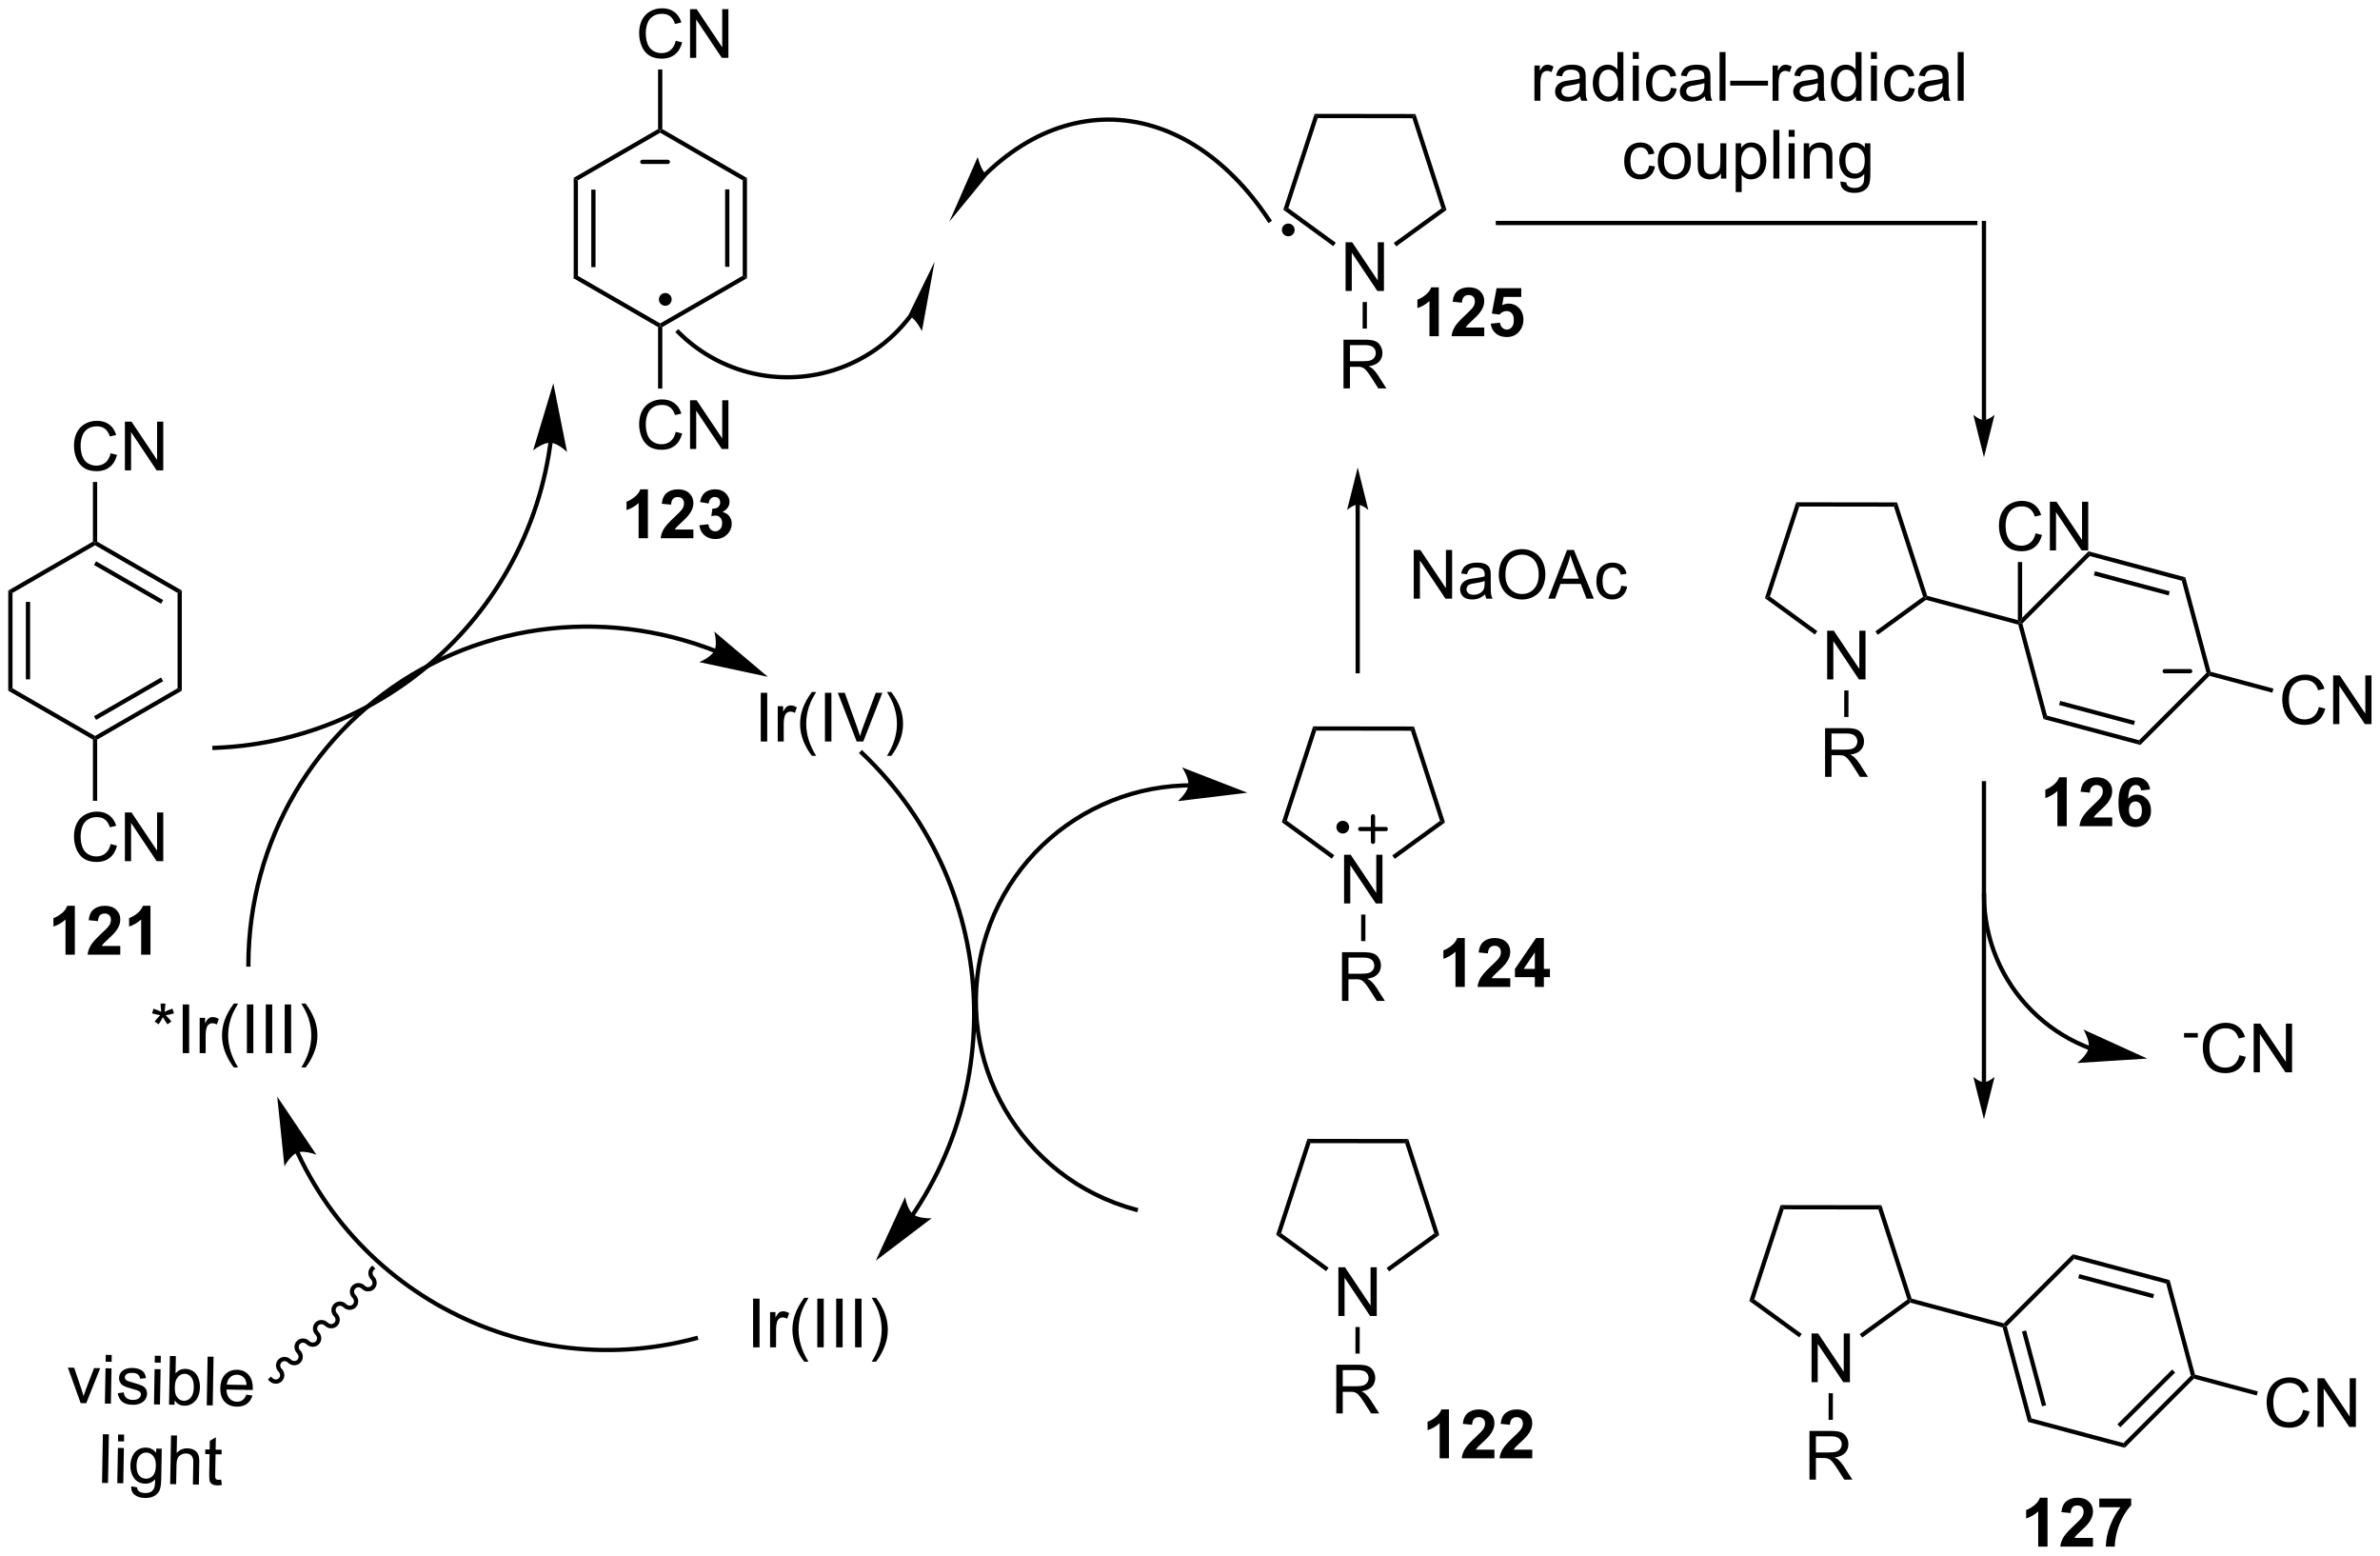 <?xml version="1.0" encoding="UTF-8"?>
<!DOCTYPE svg PUBLIC '-//W3C//DTD SVG 1.0//EN'
          'http://www.w3.org/TR/2001/REC-SVG-20010904/DTD/svg10.dtd'>
<svg stroke-dasharray="none" shape-rendering="auto" xmlns="http://www.w3.org/2000/svg" font-family="'Dialog'" text-rendering="auto" width="768" fill-opacity="1" color-interpolation="auto" color-rendering="auto" preserveAspectRatio="xMidYMid meet" font-size="12px" viewBox="0 0 768 502" fill="black" xmlns:xlink="http://www.w3.org/1999/xlink" stroke="black" image-rendering="auto" stroke-miterlimit="10" stroke-linecap="square" stroke-linejoin="miter" font-style="normal" stroke-width="1" height="502" stroke-dashoffset="0" font-weight="normal" stroke-opacity="1"
><!--Generated by the Batik Graphics2D SVG Generator--><defs id="genericDefs"
  /><g
  ><defs id="defs1"
    ><clipPath clipPathUnits="userSpaceOnUse" id="clipPath1"
      ><path d="M0.646 1.614 L288.611 1.614 L288.611 189.707 L0.646 189.707 L0.646 1.614 Z"
      /></clipPath
      ><clipPath clipPathUnits="userSpaceOnUse" id="clipPath2"
      ><path d="M-0.972 56.66 L-0.972 239.522 L278.986 239.522 L278.986 56.66 Z"
      /></clipPath
      ><clipPath clipPathUnits="userSpaceOnUse" id="clipPath3"
      ><path d="M-3.85 57.012 L-0.65 239.855 L279.277 234.955 L276.077 52.113 Z"
      /></clipPath
      ><clipPath clipPathUnits="userSpaceOnUse" id="clipPath4"
      ><path d="M-1.6 56.973 L-1.6 185.576 L-1.6 185.576 L-0.65 239.855 L279.277 234.955 L276.129 55.091 L276.129 55.091 L105.944 55.091 Z"
      /></clipPath
      ><clipPath clipPathUnits="userSpaceOnUse" id="clipPath5"
      ><path d="M-0.972 56.658 L-0.972 239.521 L278.986 239.521 L278.986 56.658 Z"
      /></clipPath
    ></defs
    ><g transform="scale(2.667,2.667) translate(-0.646,-1.614) matrix(1.029,0,0,1.029,1.646,-56.666)"
    ><path d="M66.484 77.588 L66.984 77.877 L66.984 89.088 L66.484 89.377 ZM68.554 78.927 L68.554 88.037 L69.054 88.037 L69.054 78.927 Z" stroke="none" clip-path="url(#clipPath2)"
    /></g
    ><g transform="matrix(2.743,0,0,2.743,2.667,-155.413)"
    ><path d="M66.484 89.377 L66.984 89.088 L76.693 94.694 L76.693 94.982 L76.443 95.127 Z" stroke="none" clip-path="url(#clipPath2)"
    /></g
    ><g transform="matrix(2.743,0,0,2.743,2.667,-155.413)"
    ><path d="M76.943 95.127 L76.693 94.982 L76.693 94.694 L86.402 89.088 L86.902 89.377 Z" stroke="none" clip-path="url(#clipPath2)"
    /></g
    ><g transform="matrix(2.743,0,0,2.743,2.667,-155.413)"
    ><path d="M86.902 89.377 L86.402 89.088 L86.402 77.877 L86.902 77.588 ZM84.832 88.037 L84.832 78.927 L84.332 78.927 L84.332 88.037 Z" stroke="none" clip-path="url(#clipPath2)"
    /></g
    ><g transform="matrix(2.743,0,0,2.743,2.667,-155.413)"
    ><path d="M86.902 77.588 L86.402 77.877 L76.693 72.271 L76.693 71.982 L76.943 71.838 Z" stroke="none" clip-path="url(#clipPath2)"
    /></g
    ><g transform="matrix(2.743,0,0,2.743,2.667,-155.413)"
    ><path d="M76.443 71.838 L76.693 71.982 L76.693 72.271 L66.984 77.877 L66.484 77.588 Z" stroke="none" clip-path="url(#clipPath2)"
    /></g
    ><g stroke-width="0.5" transform="matrix(2.743,0,0,2.743,2.667,-155.413)" stroke-linejoin="round" stroke-linecap="round"
    ><path fill="none" d="M74.594 75.696 L77.594 75.696" clip-path="url(#clipPath2)"
    /></g
    ><g transform="matrix(2.743,0,0,2.743,2.667,-155.413)"
    ><path d="M77.292 92.368 C77.016 92.368 76.792 92.144 76.792 91.868 C76.792 91.592 77.016 91.368 77.292 91.368 C77.568 91.368 77.792 91.592 77.792 91.868 C77.792 92.144 77.568 92.368 77.292 92.368" stroke="none" clip-path="url(#clipPath2)"
    /></g
    ><g stroke-width="0.5" transform="matrix(2.743,0,0,2.743,2.667,-155.413)" stroke-linejoin="round" stroke-linecap="round"
    ><path fill="none" d="M77.292 92.368 C77.016 92.368 76.792 92.144 76.792 91.868 C76.792 91.592 77.016 91.368 77.292 91.368 C77.568 91.368 77.792 91.592 77.792 91.868 C77.792 92.144 77.568 92.368 77.292 92.368" clip-path="url(#clipPath2)"
    /></g
    ><g transform="matrix(2.743,0,0,2.743,2.667,-155.413)"
    ><path d="M78.521 61.45 L79.279 61.64 Q79.042 62.575 78.422 63.067 Q77.802 63.556 76.909 63.556 Q75.982 63.556 75.401 63.179 Q74.823 62.801 74.519 62.087 Q74.216 61.371 74.216 60.551 Q74.216 59.655 74.558 58.991 Q74.901 58.325 75.532 57.978 Q76.162 57.632 76.92 57.632 Q77.779 57.632 78.365 58.069 Q78.951 58.507 79.183 59.301 L78.435 59.475 Q78.237 58.85 77.857 58.567 Q77.48 58.28 76.904 58.28 Q76.245 58.28 75.8 58.598 Q75.357 58.913 75.177 59.447 Q74.998 59.981 74.998 60.546 Q74.998 61.278 75.211 61.822 Q75.425 62.366 75.873 62.637 Q76.323 62.905 76.847 62.905 Q77.482 62.905 77.922 62.538 Q78.365 62.171 78.521 61.45 ZM80.205 63.457 L80.205 57.731 L80.984 57.731 L83.991 62.225 L83.991 57.731 L84.718 57.731 L84.718 63.457 L83.939 63.457 L80.931 58.957 L80.931 63.457 L80.205 63.457 Z" stroke="none" clip-path="url(#clipPath2)"
    /></g
    ><g transform="matrix(2.743,0,0,2.743,2.667,-155.413)"
    ><path d="M76.943 71.838 L76.693 71.982 L76.443 71.838 L76.443 64.824 L76.943 64.824 Z" stroke="none" clip-path="url(#clipPath2)"
    /></g
    ><g transform="matrix(2.743,0,0,2.743,2.667,-155.413)"
    ><path d="M78.521 107.45 L79.279 107.64 Q79.042 108.575 78.422 109.067 Q77.802 109.556 76.909 109.556 Q75.982 109.556 75.401 109.179 Q74.823 108.801 74.519 108.088 Q74.216 107.371 74.216 106.551 Q74.216 105.655 74.558 104.991 Q74.901 104.325 75.532 103.978 Q76.162 103.632 76.92 103.632 Q77.779 103.632 78.365 104.069 Q78.951 104.507 79.183 105.301 L78.435 105.475 Q78.237 104.85 77.857 104.567 Q77.48 104.28 76.904 104.28 Q76.245 104.28 75.8 104.598 Q75.357 104.913 75.177 105.447 Q74.998 105.981 74.998 106.546 Q74.998 107.278 75.211 107.822 Q75.425 108.366 75.873 108.637 Q76.323 108.905 76.847 108.905 Q77.482 108.905 77.922 108.538 Q78.365 108.171 78.521 107.45 ZM80.205 109.457 L80.205 103.731 L80.984 103.731 L83.991 108.225 L83.991 103.731 L84.718 103.731 L84.718 109.457 L83.939 109.457 L80.931 104.957 L80.931 109.457 L80.205 109.457 Z" stroke="none" clip-path="url(#clipPath2)"
    /></g
    ><g transform="matrix(2.743,0,0,2.743,2.667,-155.413)"
    ><path d="M76.443 95.127 L76.693 94.982 L76.943 95.127 L76.943 102.358 L76.443 102.358 Z" stroke="none" clip-path="url(#clipPath2)"
    /></g
    ><g transform="matrix(2.743,0,0,2.743,2.667,-155.413)"
    ><path d="M83.168 132.944 L83.163 132.942 C83.149 132.936 83.137 132.931 83.123 132.926 C83.097 132.916 83.071 132.906 83.044 132.896 C82.939 132.855 82.834 132.815 82.728 132.775 C82.517 132.695 82.306 132.618 82.094 132.542 C81.247 132.237 80.393 131.962 79.532 131.714 C76.091 130.724 72.558 130.189 69.023 130.11 C61.952 129.953 54.879 131.622 48.537 135.134 C42.196 138.645 37.067 143.733 33.52 149.77 C29.974 155.807 28.011 162.791 27.998 170.095 L27.998 170.345 L28.498 170.346 L28.498 170.096 C28.511 162.881 30.451 155.983 33.952 150.023 C37.453 144.063 42.516 139.039 48.78 135.571 C55.043 132.103 62.029 130.455 69.011 130.61 C72.503 130.688 75.995 131.217 79.394 132.195 C80.244 132.439 81.088 132.711 81.925 133.012 C82.135 133.087 82.343 133.164 82.552 133.243 C82.656 133.282 82.76 133.322 82.864 133.362 C82.889 133.372 82.916 133.382 82.942 133.392 C82.954 133.397 82.968 133.402 82.981 133.407 L82.985 133.409 L83.218 133.5 L83.401 133.035 L83.168 132.944 ZM89.357 136.258 L83.056 130.938 C83.056 130.938 83.458 132.389 83.073 133.174 C82.687 133.96 81.294 134.529 81.294 134.529 Z" stroke="none" clip-path="url(#clipPath2)"
    /></g
    ><g transform="matrix(2.743,0,0,2.743,2.667,-155.413)"
    ><path d="M106.644 199.608 L106.645 199.607 L106.654 199.592 C106.661 199.583 106.667 199.574 106.673 199.565 C106.686 199.546 106.698 199.528 106.71 199.509 C106.735 199.472 106.76 199.436 106.784 199.399 C106.833 199.325 106.882 199.251 106.931 199.177 C107.125 198.881 107.316 198.583 107.502 198.283 C108.993 195.886 110.221 193.374 111.188 190.79 C113.122 185.62 114.01 180.158 113.862 174.723 C113.565 163.851 109.12 153.095 100.603 145.03 L100.421 144.858 L100.078 145.221 L100.259 145.393 C108.68 153.367 113.069 163.997 113.362 174.737 C113.509 180.107 112.631 185.506 110.72 190.615 C109.764 193.168 108.551 195.65 107.078 198.019 C106.893 198.315 106.705 198.61 106.513 198.902 C106.465 198.976 106.417 199.048 106.368 199.121 C106.344 199.158 106.319 199.195 106.295 199.231 C106.283 199.249 106.27 199.267 106.258 199.285 C106.252 199.294 106.246 199.303 106.24 199.312 L106.231 199.326 L106.23 199.327 L106.09 199.534 L106.503 199.815 L106.644 199.608 ZM102.06 204.922 L108.627 199.934 C108.627 199.934 107.124 200.01 106.441 199.463 C105.759 198.915 105.507 197.431 105.507 197.431 Z" stroke="none" clip-path="url(#clipPath2)"
    /></g
    ><g transform="matrix(2.743,0,0,2.743,2.667,-155.413)"
    ><path d="M33.798 192.303 L33.798 192.304 L33.8 192.307 L33.803 192.314 L33.81 192.328 C33.828 192.367 33.845 192.405 33.863 192.443 C34.006 192.748 34.153 193.051 34.303 193.352 C35.506 195.756 36.931 198.004 38.547 200.077 C41.778 204.221 45.767 207.664 50.251 210.252 C59.221 215.429 70.164 217.183 80.953 214.292 L81.195 214.228 L81.066 213.745 L80.824 213.809 C70.163 216.666 59.356 214.93 50.501 209.819 C46.073 207.263 42.132 203.863 38.941 199.769 C37.346 197.722 35.938 195.503 34.751 193.128 C34.602 192.831 34.457 192.532 34.316 192.231 C34.298 192.193 34.281 192.155 34.263 192.117 L34.256 192.103 L34.253 192.096 L34.252 192.094 L34.252 192.095 L34.148 191.867 L33.694 192.076 L33.798 192.303 ZM31.64 185.625 L32.489 193.828 C32.489 193.828 33.205 192.504 34.028 192.206 C34.85 191.907 36.249 192.464 36.249 192.464 Z" stroke="none" clip-path="url(#clipPath2)"
    /></g
    ><g transform="matrix(2.743,0,0,2.743,2.667,-155.413)"
    ><path d="M16.912 175.837 L17.091 175.282 Q17.714 175.501 17.995 175.662 Q17.919 174.954 17.917 174.688 L18.482 174.688 Q18.471 175.076 18.393 175.657 Q18.794 175.454 19.315 175.282 L19.495 175.837 Q18.997 176.001 18.521 176.055 Q18.761 176.264 19.193 176.795 L18.724 177.126 Q18.497 176.818 18.19 176.287 Q17.901 176.837 17.682 177.126 L17.221 176.795 Q17.674 176.235 17.87 176.055 Q17.365 175.959 16.912 175.837 ZM20.522 180.514 L20.522 174.787 L21.28 174.787 L21.28 180.514 L20.522 180.514 ZM22.518 180.514 L22.518 176.365 L23.151 176.365 L23.151 176.993 Q23.393 176.553 23.596 176.412 Q23.802 176.271 24.049 176.271 Q24.404 176.271 24.771 176.498 L24.529 177.149 Q24.271 176.998 24.013 176.998 Q23.784 176.998 23.599 177.136 Q23.417 177.274 23.339 177.521 Q23.221 177.896 23.221 178.342 L23.221 180.514 L22.518 180.514 ZM26.534 182.198 Q25.951 181.464 25.547 180.48 Q25.146 179.493 25.146 178.438 Q25.146 177.508 25.448 176.657 Q25.799 175.67 26.534 174.688 L27.037 174.688 Q26.565 175.501 26.412 175.85 Q26.174 176.389 26.037 176.975 Q25.87 177.704 25.87 178.443 Q25.87 180.321 27.037 182.198 L26.534 182.198 ZM28.073 180.514 L28.073 174.787 L28.831 174.787 L28.831 180.514 L28.073 180.514 ZM30.296 180.514 L30.296 174.787 L31.053 174.787 L31.053 180.514 L30.296 180.514 ZM32.518 180.514 L32.518 174.787 L33.276 174.787 L33.276 180.514 L32.518 180.514 ZM34.983 182.198 L34.478 182.198 Q35.647 180.321 35.647 178.443 Q35.647 177.709 35.478 176.985 Q35.345 176.399 35.108 175.86 Q34.955 175.508 34.478 174.688 L34.983 174.688 Q35.718 175.67 36.069 176.657 Q36.368 177.508 36.368 178.438 Q36.368 179.493 35.965 180.48 Q35.561 181.464 34.983 182.198 Z" stroke="none" clip-path="url(#clipPath2)"
    /></g
    ><g transform="matrix(2.742,0.048,-0.048,2.742,13.296,-156.166)"
    ><path d="M8.529 221.882 L6.951 217.733 L7.693 217.733 L8.584 220.218 Q8.729 220.619 8.849 221.054 Q8.943 220.725 9.112 220.264 L10.034 217.733 L10.755 217.733 L9.185 221.882 L8.529 221.882 ZM11.38 216.962 L11.38 216.155 L12.084 216.155 L12.084 216.962 L11.38 216.962 ZM11.38 221.882 L11.38 217.733 L12.084 217.733 L12.084 221.882 L11.38 221.882 ZM12.874 220.642 L13.569 220.533 Q13.626 220.952 13.895 221.176 Q14.163 221.397 14.642 221.397 Q15.126 221.397 15.361 221.199 Q15.595 221.001 15.595 220.736 Q15.595 220.499 15.389 220.361 Q15.244 220.267 14.671 220.124 Q13.897 219.929 13.598 219.785 Q13.298 219.642 13.145 219.392 Q12.991 219.139 12.991 218.835 Q12.991 218.556 13.116 218.322 Q13.244 218.085 13.462 217.929 Q13.626 217.806 13.91 217.723 Q14.194 217.639 14.517 217.639 Q15.007 217.639 15.374 217.78 Q15.744 217.921 15.918 218.16 Q16.095 218.4 16.163 218.804 L15.475 218.897 Q15.428 218.577 15.202 218.397 Q14.978 218.218 14.569 218.218 Q14.085 218.218 13.876 218.379 Q13.671 218.538 13.671 218.751 Q13.671 218.889 13.757 218.999 Q13.843 219.111 14.025 219.186 Q14.132 219.225 14.647 219.366 Q15.392 219.564 15.686 219.692 Q15.983 219.819 16.15 220.061 Q16.319 220.304 16.319 220.663 Q16.319 221.014 16.113 221.324 Q15.908 221.634 15.52 221.806 Q15.134 221.975 14.647 221.975 Q13.837 221.975 13.413 221.639 Q12.991 221.304 12.874 220.642 ZM17.158 216.962 L17.158 216.155 L17.861 216.155 L17.861 216.962 L17.158 216.962 ZM17.158 221.882 L17.158 217.733 L17.861 217.733 L17.861 221.882 L17.158 221.882 ZM19.581 221.882 L18.927 221.882 L18.927 216.155 L19.63 216.155 L19.63 218.197 Q20.076 217.639 20.768 217.639 Q21.151 217.639 21.492 217.793 Q21.834 217.947 22.055 218.228 Q22.276 218.507 22.401 218.903 Q22.526 219.296 22.526 219.744 Q22.526 220.811 21.997 221.395 Q21.471 221.975 20.732 221.975 Q19.997 221.975 19.581 221.361 L19.581 221.882 ZM19.573 219.775 Q19.573 220.522 19.776 220.853 Q20.107 221.397 20.675 221.397 Q21.136 221.397 21.471 220.996 Q21.807 220.595 21.807 219.804 Q21.807 218.991 21.485 218.606 Q21.162 218.218 20.706 218.218 Q20.245 218.218 19.909 218.619 Q19.573 219.017 19.573 219.775 ZM23.366 221.882 L23.366 216.155 L24.069 216.155 L24.069 221.882 L23.366 221.882 ZM27.997 220.546 L28.724 220.634 Q28.552 221.272 28.086 221.624 Q27.622 221.975 26.901 221.975 Q25.99 221.975 25.456 221.416 Q24.925 220.853 24.925 219.843 Q24.925 218.796 25.464 218.218 Q26.003 217.639 26.862 217.639 Q27.693 217.639 28.219 218.207 Q28.747 218.772 28.747 219.798 Q28.747 219.861 28.745 219.986 L25.651 219.986 Q25.69 220.671 26.037 221.035 Q26.386 221.397 26.904 221.397 Q27.292 221.397 27.565 221.194 Q27.839 220.991 27.997 220.546 ZM25.69 219.408 L28.005 219.408 Q27.959 218.884 27.74 218.624 Q27.404 218.218 26.87 218.218 Q26.386 218.218 26.055 218.543 Q25.724 218.866 25.69 219.408 Z" stroke="none" clip-path="url(#clipPath4)"
    /></g
    ><g transform="matrix(2.742,0.048,-0.048,2.742,13.296,-156.166)"
    ><path d="M11.206 231.223 L11.206 225.496 L11.909 225.496 L11.909 231.223 L11.206 231.223 ZM13.002 226.303 L13.002 225.496 L13.705 225.496 L13.705 226.303 L13.002 226.303 ZM13.002 231.223 L13.002 227.074 L13.705 227.074 L13.705 231.223 L13.002 231.223 ZM14.646 231.566 L15.331 231.668 Q15.373 231.986 15.568 232.129 Q15.831 232.324 16.284 232.324 Q16.771 232.324 17.037 232.129 Q17.302 231.934 17.396 231.582 Q17.451 231.369 17.448 230.678 Q16.987 231.223 16.3 231.223 Q15.443 231.223 14.974 230.606 Q14.505 229.988 14.505 229.124 Q14.505 228.53 14.719 228.03 Q14.935 227.527 15.344 227.254 Q15.753 226.981 16.302 226.981 Q17.037 226.981 17.513 227.574 L17.513 227.074 L18.162 227.074 L18.162 230.66 Q18.162 231.629 17.964 232.033 Q17.768 232.439 17.339 232.673 Q16.912 232.908 16.287 232.908 Q15.544 232.908 15.086 232.572 Q14.63 232.238 14.646 231.566 ZM15.229 229.074 Q15.229 229.889 15.552 230.264 Q15.878 230.639 16.365 230.639 Q16.849 230.639 17.177 230.267 Q17.505 229.895 17.505 229.098 Q17.505 228.335 17.167 227.949 Q16.831 227.561 16.354 227.561 Q15.886 227.561 15.557 227.944 Q15.229 228.324 15.229 229.074 ZM19.226 231.223 L19.226 225.496 L19.929 225.496 L19.929 227.551 Q20.421 226.981 21.171 226.981 Q21.632 226.981 21.97 227.163 Q22.311 227.343 22.457 227.663 Q22.603 227.983 22.603 228.593 L22.603 231.223 L21.9 231.223 L21.9 228.593 Q21.9 228.066 21.671 227.827 Q21.444 227.585 21.025 227.585 Q20.712 227.585 20.436 227.749 Q20.163 227.91 20.046 228.189 Q19.929 228.465 19.929 228.952 L19.929 231.223 L19.226 231.223 ZM25.209 230.593 L25.31 231.215 Q25.013 231.277 24.779 231.277 Q24.396 231.277 24.185 231.158 Q23.974 231.035 23.888 230.837 Q23.802 230.639 23.802 230.007 L23.802 227.621 L23.287 227.621 L23.287 227.074 L23.802 227.074 L23.802 226.046 L24.503 225.624 L24.503 227.074 L25.209 227.074 L25.209 227.621 L24.503 227.621 L24.503 230.046 Q24.503 230.348 24.539 230.434 Q24.576 230.52 24.659 230.572 Q24.745 230.621 24.901 230.621 Q25.018 230.621 25.209 230.593 Z" stroke="none" clip-path="url(#clipPath4)"
    /></g
    ><g transform="matrix(2.743,0,0,2.743,2.667,-155.409)"
    ><path d="M63.542 108.683 L63.542 108.684 L63.541 108.692 C63.539 108.703 63.538 108.714 63.536 108.724 C63.534 108.745 63.531 108.767 63.528 108.788 C63.517 108.873 63.505 108.958 63.493 109.043 C63.445 109.383 63.393 109.721 63.336 110.058 C62.886 112.755 62.172 115.367 61.222 117.864 C59.32 122.86 56.471 127.401 52.886 131.257 C45.717 138.969 35.605 143.948 24.247 144.363 L23.997 144.372 L24.015 144.871 L24.265 144.862 C35.756 144.443 45.993 139.406 53.252 131.598 C56.881 127.694 59.765 123.099 61.689 118.042 C62.652 115.514 63.374 112.87 63.83 110.141 C63.886 109.799 63.939 109.457 63.988 109.113 C64 109.027 64.012 108.941 64.023 108.855 C64.026 108.833 64.029 108.812 64.032 108.79 C64.034 108.779 64.035 108.769 64.037 108.757 L64.037 108.75 L64.038 108.749 L64.071 108.501 L63.575 108.435 L63.542 108.683 ZM64.119 101.731 L61.745 109.628 C61.745 109.628 62.915 108.682 63.789 108.723 C64.663 108.764 65.74 109.816 65.74 109.816 Z" stroke="none" clip-path="url(#clipPath5)"
    /></g
    ><g transform="matrix(2.743,0,0,2.743,2.667,-155.409)"
    ><path d="M75.249 119.955 L74.153 119.955 L74.153 115.817 Q73.552 116.379 72.734 116.65 L72.734 115.653 Q73.164 115.512 73.666 115.122 Q74.171 114.728 74.359 114.205 L75.249 114.205 L75.249 119.955 ZM80.597 118.934 L80.597 119.955 L76.751 119.955 Q76.813 119.377 77.126 118.859 Q77.438 118.34 78.36 117.486 Q79.102 116.793 79.269 116.549 Q79.496 116.207 79.496 115.877 Q79.496 115.51 79.298 115.312 Q79.102 115.114 78.753 115.114 Q78.41 115.114 78.207 115.322 Q78.003 115.528 77.972 116.01 L76.878 115.9 Q76.977 114.994 77.493 114.601 Q78.009 114.205 78.782 114.205 Q79.628 114.205 80.113 114.663 Q80.597 115.119 80.597 115.799 Q80.597 116.184 80.459 116.536 Q80.321 116.885 80.019 117.267 Q79.821 117.52 79.3 117.997 Q78.782 118.473 78.641 118.629 Q78.503 118.786 78.418 118.934 L80.597 118.934 ZM81.302 118.434 L82.364 118.306 Q82.414 118.713 82.635 118.929 Q82.859 119.142 83.177 119.142 Q83.515 119.142 83.747 118.885 Q83.981 118.627 83.981 118.189 Q83.981 117.775 83.757 117.533 Q83.536 117.291 83.216 117.291 Q83.005 117.291 82.71 117.372 L82.833 116.478 Q83.278 116.489 83.513 116.286 Q83.747 116.08 83.747 115.739 Q83.747 115.45 83.575 115.278 Q83.403 115.106 83.117 115.106 Q82.835 115.106 82.635 115.301 Q82.437 115.497 82.395 115.872 L81.382 115.7 Q81.489 115.181 81.7 114.872 Q81.914 114.559 82.294 114.382 Q82.677 114.205 83.148 114.205 Q83.958 114.205 84.445 114.721 Q84.849 115.142 84.849 115.674 Q84.849 116.426 84.023 116.877 Q84.515 116.981 84.809 117.348 Q85.106 117.715 85.106 118.236 Q85.106 118.989 84.554 119.523 Q84.005 120.054 83.184 120.054 Q82.406 120.054 81.893 119.606 Q81.382 119.158 81.302 118.434 Z" stroke="none" clip-path="url(#clipPath5)"
    /></g
    ><g transform="matrix(2.743,0,0,2.743,2.667,-155.409)"
    ><path d="M0 126.104 L0.5 126.392 L0.5 137.604 L0 137.892 ZM2.07 127.443 L2.07 136.553 L2.57 136.553 L2.57 127.443 Z" stroke="none" clip-path="url(#clipPath5)"
    /></g
    ><g transform="matrix(2.743,0,0,2.743,2.667,-155.409)"
    ><path d="M0 137.892 L0.5 137.604 L10.209 143.209 L10.209 143.498 L9.959 143.642 Z" stroke="none" clip-path="url(#clipPath5)"
    /></g
    ><g transform="matrix(2.743,0,0,2.743,2.667,-155.409)"
    ><path d="M10.459 143.642 L10.209 143.498 L10.209 143.209 L19.917 137.604 L20.417 137.892 ZM10.334 141.324 L18.223 136.769 L17.972 136.336 L10.084 140.891 Z" stroke="none" clip-path="url(#clipPath5)"
    /></g
    ><g transform="matrix(2.743,0,0,2.743,2.667,-155.409)"
    ><path d="M20.417 137.892 L19.917 137.604 L19.917 126.392 L20.417 126.104 Z" stroke="none" clip-path="url(#clipPath5)"
    /></g
    ><g transform="matrix(2.743,0,0,2.743,2.667,-155.409)"
    ><path d="M20.417 126.104 L19.917 126.392 L10.209 120.787 L10.209 120.498 L10.459 120.354 ZM18.223 127.227 L10.334 122.672 L10.084 123.105 L17.972 127.659 Z" stroke="none" clip-path="url(#clipPath5)"
    /></g
    ><g transform="matrix(2.743,0,0,2.743,2.667,-155.409)"
    ><path d="M9.959 120.354 L10.209 120.498 L10.209 120.787 L0.5 126.392 L0 126.104 Z" stroke="none" clip-path="url(#clipPath5)"
    /></g
    ><g transform="matrix(2.743,0,0,2.743,2.667,-155.409)"
    ><path d="M12.037 109.965 L12.795 110.155 Q12.558 111.09 11.938 111.582 Q11.318 112.072 10.425 112.072 Q9.498 112.072 8.917 111.694 Q8.339 111.317 8.034 110.603 Q7.732 109.887 7.732 109.067 Q7.732 108.171 8.073 107.507 Q8.417 106.84 9.047 106.494 Q9.678 106.147 10.435 106.147 Q11.295 106.147 11.881 106.585 Q12.466 107.022 12.698 107.817 L11.951 107.991 Q11.753 107.366 11.373 107.082 Q10.995 106.796 10.42 106.796 Q9.761 106.796 9.316 107.114 Q8.873 107.429 8.693 107.963 Q8.513 108.496 8.513 109.061 Q8.513 109.793 8.727 110.338 Q8.941 110.882 9.388 111.153 Q9.839 111.421 10.362 111.421 Q10.998 111.421 11.438 111.054 Q11.881 110.686 12.037 109.965 ZM13.72 111.973 L13.72 106.246 L14.499 106.246 L17.507 110.741 L17.507 106.246 L18.233 106.246 L18.233 111.973 L17.455 111.973 L14.447 107.473 L14.447 111.973 L13.72 111.973 Z" stroke="none" clip-path="url(#clipPath5)"
    /></g
    ><g transform="matrix(2.743,0,0,2.743,2.667,-155.409)"
    ><path d="M10.459 120.354 L10.209 120.498 L9.959 120.354 L9.959 113.339 L10.459 113.339 Z" stroke="none" clip-path="url(#clipPath5)"
    /></g
    ><g transform="matrix(2.743,0,0,2.743,2.667,-155.409)"
    ><path d="M12.037 155.925 L12.795 156.115 Q12.558 157.05 11.938 157.542 Q11.318 158.032 10.425 158.032 Q9.498 158.032 8.917 157.655 Q8.339 157.277 8.034 156.563 Q7.732 155.847 7.732 155.027 Q7.732 154.131 8.073 153.467 Q8.417 152.8 9.047 152.454 Q9.678 152.108 10.435 152.108 Q11.295 152.108 11.881 152.545 Q12.466 152.983 12.698 153.777 L11.951 153.951 Q11.753 153.326 11.373 153.042 Q10.995 152.756 10.42 152.756 Q9.761 152.756 9.316 153.074 Q8.873 153.389 8.693 153.923 Q8.513 154.457 8.513 155.022 Q8.513 155.753 8.727 156.298 Q8.941 156.842 9.388 157.113 Q9.839 157.381 10.362 157.381 Q10.998 157.381 11.438 157.014 Q11.881 156.647 12.037 155.925 ZM13.72 157.933 L13.72 152.207 L14.499 152.207 L17.507 156.701 L17.507 152.207 L18.233 152.207 L18.233 157.933 L17.455 157.933 L14.447 153.433 L14.447 157.933 L13.72 157.933 Z" stroke="none" clip-path="url(#clipPath5)"
    /></g
    ><g transform="matrix(2.743,0,0,2.743,2.667,-155.409)"
    ><path d="M9.959 143.642 L10.209 143.498 L10.459 143.642 L10.459 150.834 L9.959 150.834 Z" stroke="none" clip-path="url(#clipPath5)"
    /></g
    ><g transform="matrix(2.743,0,0,2.743,2.667,-155.409)"
    ><path d="M157.323 90.877 L157.323 85.151 L158.102 85.151 L161.11 89.646 L161.11 85.151 L161.836 85.151 L161.836 90.877 L161.058 90.877 L158.05 86.377 L158.05 90.877 L157.323 90.877 Z" stroke="none" clip-path="url(#clipPath5)"
    /></g
    ><g transform="matrix(2.743,0,0,2.743,2.667,-155.409)"
    ><path d="M163.286 85.632 L162.992 85.227 L168.607 81.158 L169.195 81.35 Z" stroke="none" clip-path="url(#clipPath5)"
    /></g
    ><g transform="matrix(2.743,0,0,2.743,2.667,-155.409)"
    ><path d="M169.195 81.35 L168.607 81.158 L165.181 70.563 L165.545 70.064 Z" stroke="none" clip-path="url(#clipPath5)"
    /></g
    ><g transform="matrix(2.743,0,0,2.743,2.667,-155.409)"
    ><path d="M165.545 70.064 L165.181 70.563 L154.044 70.547 L153.682 70.047 Z" stroke="none" clip-path="url(#clipPath5)"
    /></g
    ><g transform="matrix(2.743,0,0,2.743,2.667,-155.409)"
    ><path d="M153.682 70.047 L154.044 70.547 L150.587 81.135 L149.999 81.325 Z" stroke="none" clip-path="url(#clipPath5)"
    /></g
    ><g transform="matrix(2.743,0,0,2.743,2.667,-155.409)"
    ><path d="M149.999 81.325 L150.587 81.135 L156.171 85.203 L155.876 85.607 Z" stroke="none" clip-path="url(#clipPath5)"
    /></g
    ><g transform="matrix(2.743,0,0,2.743,2.667,-155.409)"
    ><path d="M157.078 102.338 L157.078 96.611 L159.617 96.611 Q160.383 96.611 160.781 96.765 Q161.18 96.918 161.417 97.309 Q161.656 97.7 161.656 98.173 Q161.656 98.783 161.261 99.202 Q160.867 99.619 160.042 99.731 Q160.344 99.877 160.5 100.017 Q160.831 100.322 161.128 100.778 L162.125 102.338 L161.172 102.338 L160.414 101.145 Q160.081 100.629 159.865 100.356 Q159.651 100.082 159.482 99.973 Q159.313 99.864 159.136 99.822 Q159.008 99.793 158.714 99.793 L157.836 99.793 L157.836 102.338 L157.078 102.338 ZM157.836 99.137 L159.464 99.137 Q159.984 99.137 160.276 99.03 Q160.57 98.923 160.721 98.686 Q160.875 98.45 160.875 98.173 Q160.875 97.767 160.578 97.507 Q160.284 97.244 159.649 97.244 L157.836 97.244 L157.836 99.137 Z" stroke="none" clip-path="url(#clipPath5)"
    /></g
    ><g transform="matrix(2.743,0,0,2.743,2.667,-155.409)"
    ><path d="M159.333 92.177 L159.833 92.178 L159.829 95.303 L159.329 95.303 Z" stroke="none" clip-path="url(#clipPath5)"
    /></g
    ><g transform="matrix(2.743,0,0,2.743,2.667,-155.409)"
    ><path d="M150.581 84.198 C150.305 84.198 150.081 83.974 150.081 83.698 C150.081 83.422 150.305 83.198 150.581 83.198 C150.857 83.198 151.08 83.422 151.08 83.698 C151.08 83.974 150.857 84.198 150.581 84.198" stroke="none" clip-path="url(#clipPath5)"
    /></g
    ><g stroke-width="0.5" transform="matrix(2.743,0,0,2.743,2.667,-155.409)" stroke-linejoin="round" stroke-linecap="round"
    ><path fill="none" d="M150.581 84.198 C150.305 84.198 150.081 83.974 150.081 83.698 C150.081 83.422 150.305 83.198 150.581 83.198 C150.857 83.198 151.08 83.422 151.08 83.698 C151.08 83.974 150.857 84.198 150.581 84.198" clip-path="url(#clipPath5)"
    /></g
    ><g transform="matrix(2.743,0,0,2.743,2.667,-155.409)"
    ><path d="M157.148 162.912 L157.148 157.186 L157.926 157.186 L160.934 161.68 L160.934 157.186 L161.661 157.186 L161.661 162.912 L160.882 162.912 L157.874 158.412 L157.874 162.912 L157.148 162.912 Z" stroke="none" clip-path="url(#clipPath5)"
    /></g
    ><g transform="matrix(2.743,0,0,2.743,2.667,-155.409)"
    ><path d="M163.11 157.667 L162.816 157.262 L168.431 153.193 L169.019 153.385 Z" stroke="none" clip-path="url(#clipPath5)"
    /></g
    ><g transform="matrix(2.743,0,0,2.743,2.667,-155.409)"
    ><path d="M169.019 153.385 L168.431 153.193 L165.005 142.598 L165.369 142.098 Z" stroke="none" clip-path="url(#clipPath5)"
    /></g
    ><g transform="matrix(2.743,0,0,2.743,2.667,-155.409)"
    ><path d="M165.369 142.098 L165.005 142.598 L153.869 142.582 L153.506 142.082 Z" stroke="none" clip-path="url(#clipPath5)"
    /></g
    ><g transform="matrix(2.743,0,0,2.743,2.667,-155.409)"
    ><path d="M153.506 142.082 L153.869 142.582 L150.411 153.17 L149.823 153.36 Z" stroke="none" clip-path="url(#clipPath5)"
    /></g
    ><g transform="matrix(2.743,0,0,2.743,2.667,-155.409)"
    ><path d="M149.823 153.36 L150.411 153.17 L155.995 157.238 L155.7 157.642 Z" stroke="none" clip-path="url(#clipPath5)"
    /></g
    ><g transform="matrix(2.743,0,0,2.743,2.667,-155.409)"
    ><path d="M156.903 174.372 L156.903 168.646 L159.442 168.646 Q160.207 168.646 160.606 168.799 Q161.004 168.953 161.241 169.344 Q161.481 169.734 161.481 170.208 Q161.481 170.818 161.085 171.237 Q160.692 171.654 159.866 171.766 Q160.168 171.911 160.324 172.052 Q160.655 172.357 160.952 172.812 L161.949 174.372 L160.996 174.372 L160.238 173.18 Q159.905 172.664 159.689 172.391 Q159.475 172.117 159.306 172.008 Q159.137 171.898 158.96 171.857 Q158.832 171.828 158.538 171.828 L157.66 171.828 L157.66 174.372 L156.903 174.372 ZM157.66 171.172 L159.288 171.172 Q159.809 171.172 160.1 171.065 Q160.395 170.958 160.546 170.721 Q160.699 170.484 160.699 170.208 Q160.699 169.802 160.403 169.542 Q160.108 169.279 159.473 169.279 L157.66 169.279 L157.66 171.172 Z" stroke="none" clip-path="url(#clipPath5)"
    /></g
    ><g transform="matrix(2.743,0,0,2.743,2.667,-155.409)"
    ><path d="M159.157 164.212 L159.657 164.213 L159.653 167.338 L159.153 167.338 Z" stroke="none" clip-path="url(#clipPath5)"
    /></g
    ><g transform="matrix(2.743,0,0,2.743,2.667,-155.409)"
    ><path d="M156.994 154.435 C156.718 154.435 156.494 154.212 156.494 153.936 C156.494 153.66 156.718 153.436 156.994 153.436 C157.269 153.436 157.493 153.66 157.493 153.936 C157.493 154.212 157.269 154.435 156.994 154.435" stroke="none" clip-path="url(#clipPath5)"
    /></g
    ><g stroke-width="0.5" transform="matrix(2.743,0,0,2.743,2.667,-155.409)" stroke-linejoin="round" stroke-linecap="round"
    ><path fill="none" d="M156.994 154.435 C156.718 154.435 156.494 154.212 156.494 153.936 C156.494 153.66 156.718 153.436 156.994 153.436 C157.269 153.436 157.493 153.66 157.493 153.936 C157.493 154.212 157.269 154.435 156.994 154.435" clip-path="url(#clipPath5)"
    /></g
    ><g stroke-width="0.5" transform="matrix(2.743,0,0,2.743,2.667,-155.409)" stroke-linejoin="round" stroke-linecap="round"
    ><path fill="none" d="M159.047 154.159 L162.047 154.159 M160.547 152.659 L160.547 155.659" clip-path="url(#clipPath5)"
    /></g
    ><g transform="matrix(2.743,0,0,2.743,2.667,-155.409)"
    ><path d="M158.5 116.008 L158.5 135.592 L158.5 135.842 L159 135.842 L159 135.592 L159 116.008 L159 115.758 L158.5 115.758 L158.5 116.008 ZM158.75 111.633 L157.5 116.633 C157.5 116.633 158.203 116.008 158.75 116.008 C159.297 116.008 160 116.633 160 116.633 Z" stroke="none" clip-path="url(#clipPath5)"
    /></g
    ><g transform="matrix(2.743,0,0,2.743,2.667,-155.409)"
    ><path d="M165.341 127.067 L165.341 121.34 L166.12 121.34 L169.128 125.835 L169.128 121.34 L169.854 121.34 L169.854 127.067 L169.076 127.067 L166.068 122.567 L166.068 127.067 L165.341 127.067 ZM173.744 126.554 Q173.353 126.887 172.991 127.025 Q172.632 127.16 172.218 127.16 Q171.533 127.16 171.166 126.827 Q170.798 126.491 170.798 125.973 Q170.798 125.668 170.936 125.416 Q171.077 125.163 171.301 125.012 Q171.525 124.858 171.806 124.78 Q172.014 124.726 172.431 124.676 Q173.283 124.575 173.686 124.434 Q173.689 124.288 173.689 124.249 Q173.689 123.819 173.491 123.645 Q173.22 123.405 172.689 123.405 Q172.194 123.405 171.957 123.58 Q171.72 123.754 171.608 124.194 L170.921 124.101 Q171.014 123.66 171.228 123.39 Q171.444 123.116 171.851 122.97 Q172.257 122.825 172.791 122.825 Q173.322 122.825 173.653 122.95 Q173.986 123.075 174.142 123.265 Q174.298 123.452 174.361 123.741 Q174.397 123.921 174.397 124.39 L174.397 125.327 Q174.397 126.309 174.442 126.569 Q174.486 126.827 174.619 127.067 L173.884 127.067 Q173.775 126.848 173.744 126.554 ZM173.686 124.983 Q173.304 125.14 172.538 125.249 Q172.103 125.311 171.923 125.39 Q171.744 125.468 171.645 125.619 Q171.548 125.77 171.548 125.952 Q171.548 126.233 171.762 126.421 Q171.976 126.608 172.384 126.608 Q172.791 126.608 173.106 126.431 Q173.423 126.254 173.572 125.944 Q173.686 125.707 173.686 125.241 L173.686 124.983 ZM175.347 124.278 Q175.347 122.851 176.112 122.046 Q176.878 121.239 178.089 121.239 Q178.88 121.239 179.516 121.619 Q180.154 121.996 180.487 122.674 Q180.823 123.351 180.823 124.21 Q180.823 125.082 180.472 125.77 Q180.12 126.457 179.474 126.811 Q178.831 127.166 178.084 127.166 Q177.276 127.166 176.638 126.775 Q176.003 126.382 175.675 125.707 Q175.347 125.03 175.347 124.278 ZM176.128 124.288 Q176.128 125.325 176.683 125.921 Q177.24 126.515 178.081 126.515 Q178.935 126.515 179.487 125.913 Q180.042 125.311 180.042 124.207 Q180.042 123.507 179.805 122.986 Q179.568 122.465 179.112 122.179 Q178.659 121.89 178.091 121.89 Q177.287 121.89 176.706 122.444 Q176.128 122.996 176.128 124.288 ZM181.168 127.067 L183.369 121.34 L184.186 121.34 L186.53 127.067 L185.666 127.067 L184.999 125.332 L182.603 125.332 L181.976 127.067 L181.168 127.067 ZM182.822 124.715 L184.764 124.715 L184.166 123.129 Q183.892 122.405 183.759 121.942 Q183.65 122.491 183.452 123.035 L182.822 124.715 ZM189.751 125.546 L190.444 125.637 Q190.33 126.351 189.863 126.757 Q189.397 127.16 188.718 127.16 Q187.866 127.16 187.348 126.603 Q186.83 126.046 186.83 125.007 Q186.83 124.335 187.051 123.832 Q187.275 123.327 187.731 123.077 Q188.186 122.825 188.72 122.825 Q189.397 122.825 189.827 123.166 Q190.257 123.507 190.376 124.137 L189.694 124.241 Q189.595 123.825 189.348 123.614 Q189.101 123.403 188.749 123.403 Q188.218 123.403 187.884 123.783 Q187.554 124.163 187.554 124.989 Q187.554 125.825 187.874 126.205 Q188.194 126.582 188.71 126.582 Q189.124 126.582 189.4 126.33 Q189.679 126.075 189.751 125.546 Z" stroke="none" clip-path="url(#clipPath5)"
    /></g
    ><g transform="matrix(2.743,0,0,2.743,2.667,-155.409)"
    ><path d="M138.84 148.77 L138.84 148.77 L138.832 148.771 L138.831 148.771 L138.81 148.771 C138.6 148.774 138.389 148.78 138.179 148.788 C137.34 148.822 136.507 148.897 135.683 149.012 C132.386 149.471 129.234 150.569 126.395 152.21 C120.715 155.491 116.288 160.94 114.459 167.774 C112.629 174.607 113.74 181.539 117.02 187.221 C120.301 192.904 125.748 197.331 132.58 199.162 L132.821 199.226 L132.95 198.743 L132.709 198.679 C126.005 196.882 120.668 192.539 117.454 186.972 C114.24 181.404 113.146 174.608 114.942 167.903 C116.737 161.197 121.08 155.857 126.645 152.642 C129.429 151.035 132.519 149.957 135.751 149.507 C136.559 149.394 137.376 149.321 138.199 149.288 C138.405 149.28 138.611 149.274 138.818 149.271 L138.838 149.271 L138.842 149.271 L138.846 149.27 L138.84 149.27 L139.09 149.27 L139.09 148.77 L138.84 148.77 ZM145.773 149.888 L138.083 146.91 C138.083 146.91 138.935 148.151 138.827 149.019 C138.718 149.887 137.586 150.879 137.586 150.879 Z" stroke="none" clip-path="url(#clipPath5)"
    /></g
    ><g transform="matrix(2.743,0,0,2.743,2.667,-155.409)"
    ><path d="M156.477 211.428 L156.477 205.701 L157.255 205.701 L160.263 210.196 L160.263 205.701 L160.99 205.701 L160.99 211.428 L160.211 211.428 L157.203 206.928 L157.203 211.428 L156.477 211.428 Z" stroke="none" clip-path="url(#clipPath5)"
    /></g
    ><g transform="matrix(2.743,0,0,2.743,2.667,-155.409)"
    ><path d="M162.439 206.183 L162.146 205.778 L167.761 201.709 L168.348 201.9 Z" stroke="none" clip-path="url(#clipPath5)"
    /></g
    ><g transform="matrix(2.743,0,0,2.743,2.667,-155.409)"
    ><path d="M168.348 201.9 L167.761 201.709 L164.334 191.113 L164.698 190.614 Z" stroke="none" clip-path="url(#clipPath5)"
    /></g
    ><g transform="matrix(2.743,0,0,2.743,2.667,-155.409)"
    ><path d="M164.698 190.614 L164.334 191.113 L153.198 191.098 L152.835 190.597 Z" stroke="none" clip-path="url(#clipPath5)"
    /></g
    ><g transform="matrix(2.743,0,0,2.743,2.667,-155.409)"
    ><path d="M152.835 190.597 L153.198 191.098 L149.741 201.686 L149.153 201.876 Z" stroke="none" clip-path="url(#clipPath5)"
    /></g
    ><g transform="matrix(2.743,0,0,2.743,2.667,-155.409)"
    ><path d="M149.153 201.876 L149.741 201.686 L155.324 205.753 L155.03 206.157 Z" stroke="none" clip-path="url(#clipPath5)"
    /></g
    ><g transform="matrix(2.743,0,0,2.743,2.667,-155.409)"
    ><path d="M156.232 222.888 L156.232 217.161 L158.771 217.161 Q159.536 217.161 159.935 217.315 Q160.333 217.469 160.57 217.859 Q160.81 218.25 160.81 218.724 Q160.81 219.333 160.414 219.753 Q160.021 220.169 159.195 220.281 Q159.497 220.427 159.654 220.568 Q159.984 220.872 160.281 221.328 L161.279 222.888 L160.326 222.888 L159.568 221.695 Q159.234 221.18 159.018 220.906 Q158.805 220.633 158.635 220.523 Q158.466 220.414 158.289 220.372 Q158.161 220.344 157.867 220.344 L156.989 220.344 L156.989 222.888 L156.232 222.888 ZM156.989 219.688 L158.617 219.688 Q159.138 219.688 159.43 219.581 Q159.724 219.474 159.875 219.237 Q160.029 219 160.029 218.724 Q160.029 218.318 159.732 218.057 Q159.437 217.794 158.802 217.794 L156.989 217.794 L156.989 219.688 Z" stroke="none" clip-path="url(#clipPath5)"
    /></g
    ><g transform="matrix(2.743,0,0,2.743,2.667,-155.409)"
    ><path d="M158.487 212.727 L158.987 212.728 L158.982 215.854 L158.482 215.853 Z" stroke="none" clip-path="url(#clipPath5)"
    /></g
    ><g transform="matrix(2.743,0,0,2.743,2.667,-155.409)"
    ><path d="M168.288 96.196 L167.191 96.196 L167.191 92.058 Q166.59 92.621 165.772 92.891 L165.772 91.894 Q166.202 91.754 166.704 91.363 Q167.21 90.97 167.397 90.446 L168.288 90.446 L168.288 96.196 ZM173.635 95.175 L173.635 96.196 L169.789 96.196 Q169.851 95.618 170.164 95.1 Q170.476 94.582 171.398 93.727 Q172.141 93.035 172.307 92.79 Q172.534 92.449 172.534 92.118 Q172.534 91.751 172.336 91.553 Q172.141 91.355 171.792 91.355 Q171.448 91.355 171.245 91.563 Q171.042 91.769 171.01 92.251 L169.917 92.141 Q170.016 91.235 170.531 90.842 Q171.047 90.446 171.82 90.446 Q172.667 90.446 173.151 90.904 Q173.635 91.36 173.635 92.04 Q173.635 92.425 173.497 92.777 Q173.359 93.126 173.057 93.509 Q172.859 93.761 172.339 94.238 Q171.82 94.714 171.68 94.871 Q171.542 95.027 171.456 95.175 L173.635 95.175 ZM174.394 94.722 L175.488 94.61 Q175.535 94.98 175.764 95.199 Q175.996 95.415 176.296 95.415 Q176.639 95.415 176.876 95.136 Q177.116 94.855 177.116 94.293 Q177.116 93.766 176.879 93.504 Q176.644 93.238 176.264 93.238 Q175.793 93.238 175.418 93.657 L174.527 93.527 L175.09 90.548 L177.991 90.548 L177.991 91.574 L175.921 91.574 L175.749 92.548 Q176.116 92.363 176.499 92.363 Q177.23 92.363 177.738 92.894 Q178.246 93.425 178.246 94.274 Q178.246 94.98 177.835 95.535 Q177.277 96.295 176.285 96.295 Q175.491 96.295 174.991 95.868 Q174.491 95.441 174.394 94.722 Z" stroke="none" clip-path="url(#clipPath5)"
    /></g
    ><g transform="matrix(2.743,0,0,2.743,2.667,-155.409)"
    ><path d="M171.346 172.727 L170.25 172.727 L170.25 168.589 Q169.649 169.152 168.831 169.423 L168.831 168.425 Q169.261 168.285 169.763 167.894 Q170.268 167.501 170.456 166.977 L171.346 166.977 L171.346 172.727 ZM176.694 171.706 L176.694 172.727 L172.848 172.727 Q172.91 172.149 173.223 171.631 Q173.535 171.113 174.457 170.258 Q175.199 169.566 175.366 169.321 Q175.593 168.98 175.593 168.649 Q175.593 168.282 175.395 168.084 Q175.199 167.886 174.85 167.886 Q174.507 167.886 174.304 168.094 Q174.1 168.3 174.069 168.782 L172.975 168.673 Q173.074 167.766 173.59 167.373 Q174.106 166.977 174.879 166.977 Q175.725 166.977 176.21 167.435 Q176.694 167.891 176.694 168.571 Q176.694 168.956 176.556 169.308 Q176.418 169.657 176.116 170.04 Q175.918 170.292 175.397 170.769 Q174.879 171.245 174.738 171.402 Q174.6 171.558 174.514 171.706 L176.694 171.706 ZM179.589 172.727 L179.589 171.574 L177.245 171.574 L177.245 170.613 L179.729 166.977 L180.651 166.977 L180.651 170.61 L181.362 170.61 L181.362 171.574 L180.651 171.574 L180.651 172.727 L179.589 172.727 ZM179.589 170.61 L179.589 168.652 L178.274 170.61 L179.589 170.61 Z" stroke="none" clip-path="url(#clipPath5)"
    /></g
    ><g transform="matrix(2.743,0,0,2.743,2.667,-155.409)"
    ><path d="M169.486 228.167 L168.389 228.167 L168.389 224.029 Q167.788 224.591 166.97 224.862 L166.97 223.865 Q167.4 223.724 167.902 223.333 Q168.407 222.94 168.595 222.417 L169.486 222.417 L169.486 228.167 ZM174.833 227.146 L174.833 228.167 L170.987 228.167 Q171.049 227.589 171.362 227.07 Q171.674 226.552 172.596 225.698 Q173.339 225.005 173.505 224.761 Q173.732 224.419 173.732 224.089 Q173.732 223.721 173.534 223.524 Q173.339 223.326 172.989 223.326 Q172.646 223.326 172.443 223.534 Q172.239 223.74 172.208 224.221 L171.114 224.112 Q171.214 223.206 171.729 222.813 Q172.245 222.417 173.018 222.417 Q173.864 222.417 174.349 222.875 Q174.833 223.331 174.833 224.011 Q174.833 224.396 174.695 224.748 Q174.557 225.096 174.255 225.479 Q174.057 225.732 173.536 226.208 Q173.018 226.685 172.878 226.841 Q172.739 226.998 172.654 227.146 L174.833 227.146 ZM179.282 227.146 L179.282 228.167 L175.436 228.167 Q175.499 227.589 175.811 227.07 Q176.124 226.552 177.046 225.698 Q177.788 225.005 177.954 224.761 Q178.181 224.419 178.181 224.089 Q178.181 223.721 177.983 223.524 Q177.788 223.326 177.439 223.326 Q177.095 223.326 176.892 223.534 Q176.689 223.74 176.657 224.221 L175.564 224.112 Q175.663 223.206 176.178 222.813 Q176.694 222.417 177.467 222.417 Q178.314 222.417 178.798 222.875 Q179.282 223.331 179.282 224.011 Q179.282 224.396 179.144 224.748 Q179.006 225.096 178.704 225.479 Q178.506 225.732 177.986 226.208 Q177.467 226.685 177.327 226.841 Q177.189 226.998 177.103 227.146 L179.282 227.146 Z" stroke="none" clip-path="url(#clipPath5)"
    /></g
    ><g transform="matrix(2.743,0,0,2.743,2.667,-155.409)"
    ><path d="M174.994 83.133 L174.994 82.633 L231.656 82.633 L231.656 83.133 Z" stroke="none" clip-path="url(#clipPath5)"
    /></g
    ><g transform="matrix(2.743,0,0,2.743,2.667,-155.409)"
    ><path d="M232.672 106.061 L232.672 82.883 L232.672 82.633 L232.172 82.633 L232.172 82.883 L232.172 106.061 L232.172 106.311 L232.672 106.311 L232.672 106.061 ZM232.422 110.436 L233.672 105.436 C233.672 105.436 232.969 106.061 232.422 106.061 C231.875 106.061 231.172 105.436 231.172 105.436 Z" stroke="none" clip-path="url(#clipPath5)"
    /></g
    ><g transform="matrix(2.743,0,0,2.743,2.667,-155.409)"
    ><path d="M213.977 136.558 L213.977 130.831 L214.755 130.831 L217.763 135.326 L217.763 130.831 L218.49 130.831 L218.49 136.558 L217.711 136.558 L214.703 132.058 L214.703 136.558 L213.977 136.558 Z" stroke="none" clip-path="url(#clipPath5)"
    /></g
    ><g transform="matrix(2.743,0,0,2.743,2.667,-155.409)"
    ><path d="M219.939 131.313 L219.646 130.908 L225.261 126.839 L225.554 126.935 L225.605 127.207 Z" stroke="none" clip-path="url(#clipPath5)"
    /></g
    ><g transform="matrix(2.743,0,0,2.743,2.667,-155.409)"
    ><path d="M225.75 126.728 L225.554 126.935 L225.261 126.839 L221.834 116.244 L222.198 115.744 Z" stroke="none" clip-path="url(#clipPath5)"
    /></g
    ><g transform="matrix(2.743,0,0,2.743,2.667,-155.409)"
    ><path d="M222.198 115.744 L221.834 116.244 L210.698 116.228 L210.335 115.728 Z" stroke="none" clip-path="url(#clipPath5)"
    /></g
    ><g transform="matrix(2.743,0,0,2.743,2.667,-155.409)"
    ><path d="M210.335 115.728 L210.698 116.228 L207.241 126.816 L206.653 127.006 Z" stroke="none" clip-path="url(#clipPath5)"
    /></g
    ><g transform="matrix(2.743,0,0,2.743,2.667,-155.409)"
    ><path d="M206.653 127.006 L207.241 126.816 L212.824 130.883 L212.53 131.287 Z" stroke="none" clip-path="url(#clipPath5)"
    /></g
    ><g transform="matrix(2.743,0,0,2.743,2.667,-155.409)"
    ><path d="M213.732 148.018 L213.732 142.292 L216.271 142.292 Q217.036 142.292 217.435 142.445 Q217.833 142.599 218.07 142.989 Q218.31 143.38 218.31 143.854 Q218.31 144.463 217.914 144.883 Q217.521 145.299 216.695 145.411 Q216.997 145.557 217.154 145.698 Q217.484 146.002 217.781 146.458 L218.779 148.018 L217.826 148.018 L217.068 146.825 Q216.734 146.31 216.518 146.036 Q216.305 145.763 216.135 145.654 Q215.966 145.544 215.789 145.502 Q215.661 145.474 215.367 145.474 L214.489 145.474 L214.489 148.018 L213.732 148.018 ZM214.489 144.818 L216.117 144.818 Q216.638 144.818 216.93 144.711 Q217.224 144.604 217.375 144.367 Q217.529 144.13 217.529 143.854 Q217.529 143.448 217.232 143.187 Q216.937 142.924 216.302 142.924 L214.489 142.924 L214.489 144.818 Z" stroke="none" clip-path="url(#clipPath5)"
    /></g
    ><g transform="matrix(2.743,0,0,2.743,2.667,-155.409)"
    ><path d="M215.987 137.858 L216.487 137.858 L216.482 140.984 L215.982 140.983 Z" stroke="none" clip-path="url(#clipPath5)"
    /></g
    ><g transform="matrix(2.743,0,0,2.743,2.667,-155.409)"
    ><path d="M225.605 127.207 L225.554 126.935 L225.75 126.728 L236.413 129.588 L236.663 129.914 L236.459 130.118 Z" stroke="none" clip-path="url(#clipPath5)"
    /></g
    ><g transform="matrix(2.743,0,0,2.743,2.667,-155.409)"
    ><path d="M236.459 130.118 L236.663 129.914 L236.942 129.988 L239.838 140.818 L239.43 141.226 Z" stroke="none" clip-path="url(#clipPath5)"
    /></g
    ><g transform="matrix(2.743,0,0,2.743,2.667,-155.409)"
    ><path d="M239.43 141.226 L239.838 140.818 L250.668 143.714 L250.817 144.272 ZM241.26 139.573 L250.06 141.927 L250.189 141.444 L241.389 139.09 Z" stroke="none" clip-path="url(#clipPath5)"
    /></g
    ><g transform="matrix(2.743,0,0,2.743,2.667,-155.409)"
    ><path d="M250.817 144.272 L250.668 143.714 L258.601 135.788 L258.88 135.863 L258.955 136.142 Z" stroke="none" clip-path="url(#clipPath5)"
    /></g
    ><g transform="matrix(2.743,0,0,2.743,2.667,-155.409)"
    ><path d="M259.084 135.659 L258.88 135.863 L258.601 135.788 L255.697 124.959 L256.106 124.55 Z" stroke="none" clip-path="url(#clipPath5)"
    /></g
    ><g transform="matrix(2.743,0,0,2.743,2.667,-155.409)"
    ><path d="M256.106 124.55 L255.697 124.959 L244.868 122.055 L244.718 121.497 ZM254.276 126.203 L245.477 123.844 L245.347 124.327 L254.147 126.686 Z" stroke="none" clip-path="url(#clipPath5)"
    /></g
    ><g transform="matrix(2.743,0,0,2.743,2.667,-155.409)"
    ><path d="M244.718 121.497 L244.868 122.055 L236.942 129.988 L236.663 129.914 L236.913 129.31 Z" stroke="none" clip-path="url(#clipPath5)"
    /></g
    ><g transform="matrix(2.743,0,0,2.743,2.667,-155.409)"
    ><path d="M238.491 119.381 L239.249 119.571 Q239.012 120.506 238.392 120.998 Q237.772 121.488 236.879 121.488 Q235.952 121.488 235.371 121.11 Q234.793 120.732 234.488 120.019 Q234.186 119.303 234.186 118.482 Q234.186 117.587 234.528 116.922 Q234.871 116.256 235.501 115.909 Q236.132 115.563 236.889 115.563 Q237.749 115.563 238.335 116.001 Q238.921 116.438 239.153 117.232 L238.405 117.407 Q238.207 116.782 237.827 116.498 Q237.449 116.212 236.874 116.212 Q236.215 116.212 235.77 116.529 Q235.327 116.844 235.147 117.378 Q234.968 117.912 234.968 118.477 Q234.968 119.209 235.181 119.753 Q235.395 120.297 235.843 120.568 Q236.293 120.837 236.816 120.837 Q237.452 120.837 237.892 120.469 Q238.335 120.102 238.491 119.381 ZM240.175 121.389 L240.175 115.662 L240.953 115.662 L243.961 120.157 L243.961 115.662 L244.688 115.662 L244.688 121.389 L243.909 121.389 L240.901 116.889 L240.901 121.389 L240.175 121.389 Z" stroke="none" clip-path="url(#clipPath5)"
    /></g
    ><g transform="matrix(2.743,0,0,2.743,2.667,-155.409)"
    ><path d="M236.913 129.31 L236.663 129.914 L236.413 129.588 L236.413 122.755 L236.913 122.755 Z" stroke="none" clip-path="url(#clipPath5)"
    /></g
    ><g transform="matrix(2.743,0,0,2.743,2.667,-155.409)"
    ><path d="M271.817 139.809 L272.575 139.999 Q272.338 140.934 271.718 141.427 Q271.098 141.916 270.205 141.916 Q269.278 141.916 268.697 141.538 Q268.119 141.161 267.815 140.447 Q267.512 139.731 267.512 138.911 Q267.512 138.015 267.854 137.351 Q268.197 136.684 268.827 136.338 Q269.458 135.992 270.216 135.992 Q271.075 135.992 271.661 136.429 Q272.247 136.867 272.479 137.661 L271.731 137.835 Q271.533 137.21 271.153 136.927 Q270.776 136.64 270.2 136.64 Q269.541 136.64 269.096 136.958 Q268.653 137.273 268.473 137.807 Q268.294 138.34 268.294 138.906 Q268.294 139.637 268.507 140.182 Q268.721 140.726 269.169 140.997 Q269.619 141.265 270.143 141.265 Q270.778 141.265 271.218 140.898 Q271.661 140.531 271.817 139.809 ZM273.501 141.817 L273.501 136.09 L274.279 136.09 L277.287 140.585 L277.287 136.09 L278.014 136.09 L278.014 141.817 L277.235 141.817 L274.227 137.317 L274.227 141.817 L273.501 141.817 Z" stroke="none" clip-path="url(#clipPath5)"
    /></g
    ><g transform="matrix(2.743,0,0,2.743,2.667,-155.409)"
    ><path d="M258.955 136.142 L258.88 135.863 L259.084 135.659 L266.476 137.641 L266.347 138.124 Z" stroke="none" clip-path="url(#clipPath5)"
    /></g
    ><g stroke-width="0.5" transform="matrix(2.743,0,0,2.743,2.667,-155.409)" stroke-linejoin="round" stroke-linecap="round"
    ><path fill="none" d="M253.683 135.592 L256.683 135.592" clip-path="url(#clipPath5)"
    /></g
    ><g transform="matrix(2.743,0,0,2.743,2.667,-155.409)"
    ><path d="M232.672 183.925 L232.672 148.769 L232.672 148.519 L232.172 148.519 L232.172 148.769 L232.172 183.925 L232.172 184.175 L232.672 184.175 L232.672 183.925 ZM232.422 188.3 L233.672 183.3 C233.672 183.3 232.969 183.925 232.422 183.925 C231.875 183.925 231.172 183.3 231.172 183.3 Z" stroke="none" clip-path="url(#clipPath5)"
    /></g
    ><g transform="matrix(2.743,0,0,2.743,2.667,-155.409)"
    ><path d="M244.867 179.66 L244.865 179.659 L244.856 179.656 L244.843 179.651 C244.825 179.644 244.807 179.637 244.789 179.63 C244.753 179.616 244.717 179.602 244.681 179.588 C244.537 179.531 244.395 179.473 244.253 179.413 C241.986 178.454 239.945 177.065 238.23 175.35 C234.803 171.921 232.68 167.183 232.68 161.946 L232.68 161.696 L232.18 161.696 L232.18 161.946 C232.18 167.316 234.356 172.181 237.877 175.704 C239.637 177.465 241.732 178.889 244.059 179.873 C244.204 179.935 244.35 179.995 244.498 180.053 C244.534 180.067 244.571 180.082 244.608 180.096 C244.627 180.103 244.645 180.11 244.663 180.117 L244.677 180.123 L244.684 180.125 L244.684 180.125 L244.917 180.217 L245.1 179.751 L244.867 179.66 ZM251.629 181.153 L244.122 177.739 C244.122 177.739 244.903 179.026 244.744 179.887 C244.586 180.747 243.399 181.673 243.399 181.673 Z" stroke="none" clip-path="url(#clipPath5)"
    /></g
    ><g transform="matrix(2.743,0,0,2.743,2.667,-155.409)"
    ><path d="M255.962 178.681 L255.962 178.15 L257.581 178.15 L257.581 178.681 L255.962 178.681 Z" stroke="none" clip-path="url(#clipPath5)"
    /></g
    ><g transform="matrix(2.743,0,0,2.743,2.667,-155.409)"
    ><path d="M262.471 180.762 L263.229 180.952 Q262.992 181.887 262.373 182.379 Q261.753 182.869 260.86 182.869 Q259.932 182.869 259.352 182.491 Q258.774 182.114 258.469 181.4 Q258.167 180.684 258.167 179.864 Q258.167 178.968 258.508 178.304 Q258.852 177.637 259.482 177.291 Q260.112 176.944 260.87 176.944 Q261.729 176.944 262.315 177.382 Q262.901 177.819 263.133 178.614 L262.385 178.788 Q262.188 178.163 261.807 177.879 Q261.43 177.593 260.854 177.593 Q260.195 177.593 259.75 177.911 Q259.307 178.226 259.128 178.76 Q258.948 179.293 258.948 179.858 Q258.948 180.59 259.161 181.135 Q259.375 181.679 259.823 181.95 Q260.274 182.218 260.797 182.218 Q261.432 182.218 261.873 181.851 Q262.315 181.483 262.471 180.762 ZM264.155 182.77 L264.155 177.043 L264.934 177.043 L267.942 181.538 L267.942 177.043 L268.668 177.043 L268.668 182.77 L267.889 182.77 L264.882 178.27 L264.882 182.77 L264.155 182.77 Z" stroke="none" clip-path="url(#clipPath5)"
    /></g
    ><g transform="matrix(2.743,0,0,2.743,2.667,-155.409)"
    ><path d="M212.14 219.214 L212.14 213.488 L212.919 213.488 L215.926 217.982 L215.926 213.488 L216.653 213.488 L216.653 219.214 L215.874 219.214 L212.867 214.714 L212.867 219.214 L212.14 219.214 Z" stroke="none" clip-path="url(#clipPath5)"
    /></g
    ><g transform="matrix(2.743,0,0,2.743,2.667,-155.409)"
    ><path d="M218.102 213.969 L217.809 213.564 L223.424 209.495 L223.717 209.591 L223.768 209.863 Z" stroke="none" clip-path="url(#clipPath5)"
    /></g
    ><g transform="matrix(2.743,0,0,2.743,2.667,-155.409)"
    ><path d="M223.913 209.385 L223.717 209.591 L223.424 209.495 L219.998 198.9 L220.362 198.4 Z" stroke="none" clip-path="url(#clipPath5)"
    /></g
    ><g transform="matrix(2.743,0,0,2.743,2.667,-155.409)"
    ><path d="M220.362 198.4 L219.998 198.9 L208.861 198.884 L208.498 198.384 Z" stroke="none" clip-path="url(#clipPath5)"
    /></g
    ><g transform="matrix(2.743,0,0,2.743,2.667,-155.409)"
    ><path d="M208.498 198.384 L208.861 198.884 L205.404 209.472 L204.816 209.662 Z" stroke="none" clip-path="url(#clipPath5)"
    /></g
    ><g transform="matrix(2.743,0,0,2.743,2.667,-155.409)"
    ><path d="M204.816 209.662 L205.404 209.472 L210.987 213.54 L210.693 213.944 Z" stroke="none" clip-path="url(#clipPath5)"
    /></g
    ><g transform="matrix(2.743,0,0,2.743,2.667,-155.409)"
    ><path d="M211.895 230.674 L211.895 224.948 L214.434 224.948 Q215.2 224.948 215.598 225.101 Q215.996 225.255 216.233 225.646 Q216.473 226.036 216.473 226.51 Q216.473 227.12 216.077 227.539 Q215.684 227.956 214.858 228.068 Q215.161 228.214 215.317 228.354 Q215.648 228.659 215.944 229.114 L216.942 230.674 L215.989 230.674 L215.231 229.482 Q214.898 228.966 214.681 228.693 Q214.468 228.419 214.299 228.31 Q214.129 228.2 213.952 228.159 Q213.825 228.13 213.53 228.13 L212.653 228.13 L212.653 230.674 L211.895 230.674 ZM212.653 227.474 L214.28 227.474 Q214.801 227.474 215.093 227.367 Q215.387 227.26 215.538 227.023 Q215.692 226.786 215.692 226.51 Q215.692 226.104 215.395 225.844 Q215.101 225.581 214.465 225.581 L212.653 225.581 L212.653 227.474 Z" stroke="none" clip-path="url(#clipPath5)"
    /></g
    ><g transform="matrix(2.743,0,0,2.743,2.667,-155.409)"
    ><path d="M214.15 220.514 L214.65 220.515 L214.645 223.64 L214.145 223.64 Z" stroke="none" clip-path="url(#clipPath5)"
    /></g
    ><g transform="matrix(2.743,0,0,2.743,2.667,-155.409)"
    ><path d="M223.768 209.863 L223.717 209.591 L223.913 209.385 L234.751 212.291 L234.826 212.57 L234.622 212.774 Z" stroke="none" clip-path="url(#clipPath5)"
    /></g
    ><g transform="matrix(2.743,0,0,2.743,2.667,-155.409)"
    ><path d="M234.622 212.774 L234.826 212.57 L235.105 212.645 L238.009 223.474 L237.601 223.883 ZM236.894 213.253 L239.253 222.052 L239.736 221.923 L237.377 213.124 Z" stroke="none" clip-path="url(#clipPath5)"
    /></g
    ><g transform="matrix(2.743,0,0,2.743,2.667,-155.409)"
    ><path d="M237.601 223.883 L238.009 223.474 L248.839 226.371 L248.988 226.928 Z" stroke="none" clip-path="url(#clipPath5)"
    /></g
    ><g transform="matrix(2.743,0,0,2.743,2.667,-155.409)"
    ><path d="M248.988 226.928 L248.839 226.371 L256.765 218.445 L257.043 218.519 L257.118 218.798 ZM248.471 224.518 L254.912 218.078 L254.558 217.724 L248.118 224.165 Z" stroke="none" clip-path="url(#clipPath5)"
    /></g
    ><g transform="matrix(2.743,0,0,2.743,2.667,-155.409)"
    ><path d="M242.881 204.161 L243.031 204.719 L235.105 212.645 L234.826 212.57 L234.751 212.291 Z" stroke="none" clip-path="url(#clipPath5)"
    /></g
    ><g transform="matrix(2.743,0,0,2.743,2.667,-155.409)"
    ><path d="M269.98 222.466 L270.738 222.656 Q270.501 223.591 269.881 224.083 Q269.262 224.572 268.368 224.572 Q267.441 224.572 266.861 224.195 Q266.282 223.817 265.978 223.104 Q265.676 222.387 265.676 221.567 Q265.676 220.671 266.017 220.007 Q266.361 219.341 266.991 218.994 Q267.621 218.648 268.379 218.648 Q269.238 218.648 269.824 219.085 Q270.41 219.523 270.642 220.317 L269.894 220.492 Q269.697 219.867 269.316 219.583 Q268.939 219.296 268.363 219.296 Q267.704 219.296 267.259 219.614 Q266.816 219.929 266.637 220.463 Q266.457 220.997 266.457 221.562 Q266.457 222.294 266.67 222.838 Q266.884 223.382 267.332 223.653 Q267.782 223.921 268.306 223.921 Q268.941 223.921 269.381 223.554 Q269.824 223.187 269.98 222.466 ZM271.664 224.473 L271.664 218.747 L272.443 218.747 L275.45 223.242 L275.45 218.747 L276.177 218.747 L276.177 224.473 L275.398 224.473 L272.39 219.973 L272.39 224.473 L271.664 224.473 Z" stroke="none" clip-path="url(#clipPath5)"
    /></g
    ><g transform="matrix(2.743,0,0,2.743,2.667,-155.409)"
    ><path d="M257.118 218.798 L257.043 218.519 L257.248 218.315 L264.639 220.298 L264.51 220.78 Z" stroke="none" clip-path="url(#clipPath5)"
    /></g
    ><g transform="matrix(2.743,0,0,2.743,2.667,-155.409)"
    ><path d="M257.248 218.315 L257.043 218.519 L256.765 218.445 L253.861 207.615 L254.269 207.207 Z" stroke="none" clip-path="url(#clipPath5)"
    /></g
    ><g transform="matrix(2.743,0,0,2.743,2.667,-155.409)"
    ><path d="M254.269 207.207 L253.861 207.615 L243.031 204.719 L242.881 204.161 ZM252.44 208.86 L243.64 206.507 L243.511 206.99 L252.31 209.343 Z" stroke="none" clip-path="url(#clipPath5)"
    /></g
    ><g transform="matrix(2.743,0,0,2.743,2.667,-155.409)"
    ><path d="M239.899 238.549 L238.803 238.549 L238.803 234.411 Q238.201 234.973 237.384 235.244 L237.384 234.247 Q237.813 234.106 238.316 233.715 Q238.821 233.322 239.009 232.799 L239.899 232.799 L239.899 238.549 ZM245.247 237.528 L245.247 238.549 L241.4 238.549 Q241.463 237.971 241.775 237.452 Q242.088 236.934 243.01 236.08 Q243.752 235.387 243.919 235.143 Q244.145 234.801 244.145 234.471 Q244.145 234.103 243.947 233.905 Q243.752 233.708 243.403 233.708 Q243.059 233.708 242.856 233.916 Q242.653 234.122 242.622 234.603 L241.528 234.494 Q241.627 233.588 242.143 233.195 Q242.658 232.799 243.432 232.799 Q244.278 232.799 244.762 233.257 Q245.247 233.713 245.247 234.393 Q245.247 234.778 245.109 235.129 Q244.971 235.478 244.669 235.861 Q244.471 236.114 243.95 236.59 Q243.432 237.067 243.291 237.223 Q243.153 237.379 243.067 237.528 L245.247 237.528 ZM245.99 233.918 L245.99 232.9 L249.743 232.9 L249.743 233.697 Q249.279 234.153 248.798 235.01 Q248.319 235.864 248.066 236.827 Q247.813 237.791 247.819 238.549 L246.759 238.549 Q246.787 237.361 247.248 236.127 Q247.712 234.893 248.485 233.918 L245.99 233.918 Z" stroke="none" clip-path="url(#clipPath5)"
    /></g
    ><g transform="matrix(2.743,0,0,2.743,2.667,-155.409)"
    ><path d="M242.159 153.824 L241.063 153.824 L241.063 149.686 Q240.461 150.249 239.644 150.519 L239.644 149.522 Q240.073 149.381 240.576 148.991 Q241.081 148.597 241.269 148.074 L242.159 148.074 L242.159 153.824 ZM247.507 152.803 L247.507 153.824 L243.661 153.824 Q243.723 153.246 244.036 152.728 Q244.348 152.209 245.27 151.355 Q246.012 150.663 246.179 150.418 Q246.405 150.077 246.405 149.746 Q246.405 149.379 246.208 149.181 Q246.012 148.983 245.663 148.983 Q245.32 148.983 245.116 149.191 Q244.913 149.397 244.882 149.879 L243.788 149.769 Q243.887 148.863 244.403 148.47 Q244.918 148.074 245.692 148.074 Q246.538 148.074 247.023 148.532 Q247.507 148.988 247.507 149.668 Q247.507 150.053 247.369 150.405 Q247.231 150.754 246.929 151.137 Q246.731 151.389 246.21 151.866 Q245.692 152.342 245.551 152.499 Q245.413 152.655 245.327 152.803 L247.507 152.803 ZM251.969 149.499 L250.907 149.616 Q250.868 149.288 250.704 149.131 Q250.54 148.975 250.276 148.975 Q249.93 148.975 249.688 149.288 Q249.448 149.6 249.386 150.59 Q249.797 150.105 250.407 150.105 Q251.094 150.105 251.584 150.629 Q252.073 151.152 252.073 151.98 Q252.073 152.858 251.558 153.392 Q251.042 153.923 250.235 153.923 Q249.368 153.923 248.808 153.249 Q248.25 152.574 248.25 151.038 Q248.25 149.465 248.831 148.769 Q249.415 148.074 250.344 148.074 Q250.995 148.074 251.422 148.439 Q251.852 148.803 251.969 149.499 ZM249.48 151.894 Q249.48 152.428 249.724 152.72 Q249.972 153.012 250.29 153.012 Q250.594 153.012 250.797 152.774 Q251 152.535 251 151.991 Q251 151.433 250.782 151.173 Q250.563 150.913 250.235 150.913 Q249.917 150.913 249.698 151.163 Q249.48 151.41 249.48 151.894 Z" stroke="none" clip-path="url(#clipPath5)"
    /></g
    ><g transform="matrix(2.743,0,0,2.743,2.667,-155.409)"
    ><path d="M7.831 168.934 L6.734 168.934 L6.734 164.796 Q6.133 165.358 5.315 165.629 L5.315 164.632 Q5.745 164.491 6.247 164.101 Q6.753 163.707 6.94 163.184 L7.831 163.184 L7.831 168.934 ZM13.178 167.913 L13.178 168.934 L9.332 168.934 Q9.395 168.356 9.707 167.837 Q10.02 167.319 10.941 166.465 Q11.684 165.772 11.85 165.528 Q12.077 165.186 12.077 164.856 Q12.077 164.488 11.879 164.291 Q11.684 164.093 11.335 164.093 Q10.991 164.093 10.788 164.301 Q10.585 164.507 10.553 164.988 L9.46 164.879 Q9.559 163.973 10.074 163.58 Q10.59 163.184 11.363 163.184 Q12.21 163.184 12.694 163.642 Q13.178 164.098 13.178 164.778 Q13.178 165.163 13.04 165.514 Q12.902 165.863 12.6 166.246 Q12.402 166.499 11.882 166.976 Q11.363 167.452 11.223 167.608 Q11.085 167.764 10.999 167.913 L13.178 167.913 ZM16.729 168.934 L15.633 168.934 L15.633 164.796 Q15.031 165.358 14.214 165.629 L14.214 164.632 Q14.643 164.491 15.146 164.101 Q15.651 163.707 15.839 163.184 L16.729 163.184 L16.729 168.934 Z" stroke="none" clip-path="url(#clipPath5)"
    /></g
    ><g transform="matrix(2.743,0,0,2.743,2.667,-155.409)"
    ><path d="M179.538 68.508 L179.538 64.36 L180.171 64.36 L180.171 64.988 Q180.413 64.547 180.616 64.407 Q180.822 64.266 181.069 64.266 Q181.424 64.266 181.791 64.493 L181.549 65.144 Q181.291 64.993 181.033 64.993 Q180.804 64.993 180.619 65.131 Q180.437 65.269 180.358 65.516 Q180.241 65.891 180.241 66.337 L180.241 68.508 L179.538 68.508 ZM184.916 67.995 Q184.525 68.329 184.163 68.467 Q183.804 68.602 183.39 68.602 Q182.705 68.602 182.338 68.269 Q181.97 67.933 181.97 67.415 Q181.97 67.11 182.108 66.857 Q182.249 66.605 182.473 66.454 Q182.697 66.3 182.978 66.222 Q183.187 66.167 183.603 66.118 Q184.455 66.016 184.858 65.876 Q184.861 65.73 184.861 65.691 Q184.861 65.261 184.663 65.087 Q184.392 64.847 183.861 64.847 Q183.366 64.847 183.129 65.021 Q182.892 65.196 182.78 65.636 L182.093 65.542 Q182.187 65.102 182.4 64.831 Q182.616 64.558 183.023 64.412 Q183.429 64.266 183.963 64.266 Q184.494 64.266 184.825 64.391 Q185.158 64.516 185.314 64.706 Q185.47 64.894 185.533 65.183 Q185.569 65.363 185.569 65.831 L185.569 66.769 Q185.569 67.751 185.614 68.011 Q185.658 68.269 185.791 68.508 L185.056 68.508 Q184.947 68.29 184.916 67.995 ZM184.858 66.425 Q184.476 66.581 183.71 66.691 Q183.275 66.753 183.095 66.831 Q182.916 66.909 182.817 67.061 Q182.72 67.212 182.72 67.394 Q182.72 67.675 182.934 67.863 Q183.148 68.05 183.556 68.05 Q183.963 68.05 184.278 67.873 Q184.595 67.696 184.744 67.386 Q184.858 67.149 184.858 66.683 L184.858 66.425 ZM189.349 68.508 L189.349 67.985 Q188.956 68.602 188.19 68.602 Q187.693 68.602 187.276 68.329 Q186.862 68.055 186.633 67.566 Q186.404 67.073 186.404 66.438 Q186.404 65.816 186.61 65.311 Q186.818 64.805 187.232 64.537 Q187.646 64.266 188.159 64.266 Q188.534 64.266 188.826 64.425 Q189.12 64.581 189.303 64.837 L189.303 62.782 L190.003 62.782 L190.003 68.508 L189.349 68.508 ZM187.128 66.438 Q187.128 67.235 187.464 67.631 Q187.8 68.024 188.256 68.024 Q188.716 68.024 189.039 67.646 Q189.362 67.269 189.362 66.495 Q189.362 65.644 189.034 65.245 Q188.706 64.847 188.224 64.847 Q187.756 64.847 187.44 65.23 Q187.128 65.613 187.128 66.438 ZM191.111 63.589 L191.111 62.782 L191.814 62.782 L191.814 63.589 L191.111 63.589 ZM191.111 68.508 L191.111 64.36 L191.814 64.36 L191.814 68.508 L191.111 68.508 ZM195.591 66.988 L196.284 67.079 Q196.17 67.792 195.703 68.198 Q195.237 68.602 194.558 68.602 Q193.706 68.602 193.188 68.045 Q192.67 67.488 192.67 66.448 Q192.67 65.777 192.891 65.274 Q193.115 64.769 193.571 64.519 Q194.026 64.266 194.56 64.266 Q195.237 64.266 195.667 64.607 Q196.097 64.948 196.216 65.579 L195.534 65.683 Q195.435 65.266 195.188 65.055 Q194.94 64.844 194.589 64.844 Q194.058 64.844 193.724 65.225 Q193.394 65.605 193.394 66.43 Q193.394 67.266 193.714 67.646 Q194.034 68.024 194.55 68.024 Q194.964 68.024 195.24 67.771 Q195.519 67.516 195.591 66.988 ZM199.591 67.995 Q199.201 68.329 198.839 68.467 Q198.48 68.602 198.065 68.602 Q197.381 68.602 197.013 68.269 Q196.646 67.933 196.646 67.415 Q196.646 67.11 196.784 66.857 Q196.925 66.605 197.149 66.454 Q197.373 66.3 197.654 66.222 Q197.862 66.167 198.279 66.118 Q199.131 66.016 199.534 65.876 Q199.537 65.73 199.537 65.691 Q199.537 65.261 199.339 65.087 Q199.068 64.847 198.537 64.847 Q198.042 64.847 197.805 65.021 Q197.568 65.196 197.456 65.636 L196.769 65.542 Q196.862 65.102 197.076 64.831 Q197.292 64.558 197.698 64.412 Q198.105 64.266 198.638 64.266 Q199.17 64.266 199.5 64.391 Q199.834 64.516 199.99 64.706 Q200.146 64.894 200.209 65.183 Q200.245 65.363 200.245 65.831 L200.245 66.769 Q200.245 67.751 200.289 68.011 Q200.334 68.269 200.466 68.508 L199.732 68.508 Q199.623 68.29 199.591 67.995 ZM199.534 66.425 Q199.151 66.581 198.386 66.691 Q197.951 66.753 197.771 66.831 Q197.591 66.909 197.493 67.061 Q197.396 67.212 197.396 67.394 Q197.396 67.675 197.61 67.863 Q197.823 68.05 198.232 68.05 Q198.638 68.05 198.953 67.873 Q199.271 67.696 199.42 67.386 Q199.534 67.149 199.534 66.683 L199.534 66.425 ZM201.319 68.508 L201.319 62.782 L202.023 62.782 L202.023 68.508 L201.319 68.508 ZM202.568 66.719 L202.568 66.152 L207.019 66.152 L207.019 66.719 L202.568 66.719 ZM207.554 68.508 L207.554 64.36 L208.187 64.36 L208.187 64.988 Q208.429 64.547 208.632 64.407 Q208.838 64.266 209.085 64.266 Q209.439 64.266 209.806 64.493 L209.564 65.144 Q209.306 64.993 209.049 64.993 Q208.819 64.993 208.635 65.131 Q208.452 65.269 208.374 65.516 Q208.257 65.891 208.257 66.337 L208.257 68.508 L207.554 68.508 ZM212.931 67.995 Q212.541 68.329 212.179 68.467 Q211.819 68.602 211.405 68.602 Q210.72 68.602 210.353 68.269 Q209.986 67.933 209.986 67.415 Q209.986 67.11 210.124 66.857 Q210.265 66.605 210.489 66.454 Q210.713 66.3 210.994 66.222 Q211.202 66.167 211.619 66.118 Q212.47 66.016 212.874 65.876 Q212.877 65.73 212.877 65.691 Q212.877 65.261 212.679 65.087 Q212.408 64.847 211.877 64.847 Q211.382 64.847 211.145 65.021 Q210.908 65.196 210.796 65.636 L210.108 65.542 Q210.202 65.102 210.416 64.831 Q210.632 64.558 211.038 64.412 Q211.444 64.266 211.978 64.266 Q212.51 64.266 212.84 64.391 Q213.174 64.516 213.33 64.706 Q213.486 64.894 213.549 65.183 Q213.585 65.363 213.585 65.831 L213.585 66.769 Q213.585 67.751 213.629 68.011 Q213.674 68.269 213.806 68.508 L213.072 68.508 Q212.963 68.29 212.931 67.995 ZM212.874 66.425 Q212.491 66.581 211.726 66.691 Q211.291 66.753 211.111 66.831 Q210.931 66.909 210.832 67.061 Q210.736 67.212 210.736 67.394 Q210.736 67.675 210.95 67.863 Q211.163 68.05 211.572 68.05 Q211.978 68.05 212.293 67.873 Q212.611 67.696 212.76 67.386 Q212.874 67.149 212.874 66.683 L212.874 66.425 ZM217.365 68.508 L217.365 67.985 Q216.972 68.602 216.206 68.602 Q215.709 68.602 215.292 68.329 Q214.878 68.055 214.649 67.566 Q214.42 67.073 214.42 66.438 Q214.42 65.816 214.625 65.311 Q214.834 64.805 215.248 64.537 Q215.662 64.266 216.175 64.266 Q216.55 64.266 216.841 64.425 Q217.136 64.581 217.318 64.837 L217.318 62.782 L218.019 62.782 L218.019 68.508 L217.365 68.508 ZM215.144 66.438 Q215.144 67.235 215.48 67.631 Q215.815 68.024 216.271 68.024 Q216.732 68.024 217.055 67.646 Q217.378 67.269 217.378 66.495 Q217.378 65.644 217.05 65.245 Q216.722 64.847 216.24 64.847 Q215.771 64.847 215.456 65.23 Q215.144 65.613 215.144 66.438 ZM219.127 63.589 L219.127 62.782 L219.83 62.782 L219.83 63.589 L219.127 63.589 ZM219.127 68.508 L219.127 64.36 L219.83 64.36 L219.83 68.508 L219.127 68.508 ZM223.607 66.988 L224.3 67.079 Q224.185 67.792 223.719 68.198 Q223.253 68.602 222.573 68.602 Q221.722 68.602 221.203 68.045 Q220.685 67.488 220.685 66.448 Q220.685 65.777 220.907 65.274 Q221.131 64.769 221.586 64.519 Q222.042 64.266 222.576 64.266 Q223.253 64.266 223.683 64.607 Q224.112 64.948 224.232 65.579 L223.55 65.683 Q223.451 65.266 223.203 65.055 Q222.956 64.844 222.605 64.844 Q222.073 64.844 221.74 65.225 Q221.409 65.605 221.409 66.43 Q221.409 67.266 221.73 67.646 Q222.05 68.024 222.565 68.024 Q222.98 68.024 223.256 67.771 Q223.534 67.516 223.607 66.988 ZM227.607 67.995 Q227.216 68.329 226.855 68.467 Q226.495 68.602 226.081 68.602 Q225.396 68.602 225.029 68.269 Q224.662 67.933 224.662 67.415 Q224.662 67.11 224.8 66.857 Q224.94 66.605 225.164 66.454 Q225.388 66.3 225.67 66.222 Q225.878 66.167 226.295 66.118 Q227.146 66.016 227.55 65.876 Q227.553 65.73 227.553 65.691 Q227.553 65.261 227.355 65.087 Q227.084 64.847 226.553 64.847 Q226.058 64.847 225.821 65.021 Q225.584 65.196 225.472 65.636 L224.784 65.542 Q224.878 65.102 225.091 64.831 Q225.308 64.558 225.714 64.412 Q226.12 64.266 226.654 64.266 Q227.185 64.266 227.516 64.391 Q227.849 64.516 228.006 64.706 Q228.162 64.894 228.224 65.183 Q228.261 65.363 228.261 65.831 L228.261 66.769 Q228.261 67.751 228.305 68.011 Q228.349 68.269 228.482 68.508 L227.748 68.508 Q227.638 68.29 227.607 67.995 ZM227.55 66.425 Q227.167 66.581 226.401 66.691 Q225.966 66.753 225.787 66.831 Q225.607 66.909 225.508 67.061 Q225.412 67.212 225.412 67.394 Q225.412 67.675 225.625 67.863 Q225.839 68.05 226.248 68.05 Q226.654 68.05 226.969 67.873 Q227.287 67.696 227.435 67.386 Q227.55 67.149 227.55 66.683 L227.55 66.425 ZM229.335 68.508 L229.335 62.782 L230.038 62.782 L230.038 68.508 L229.335 68.508 Z" stroke="none" clip-path="url(#clipPath5)"
    /></g
    ><g transform="matrix(2.743,0,0,2.743,2.667,-155.409)"
    ><path d="M193.025 76.138 L193.718 76.229 Q193.603 76.942 193.137 77.349 Q192.671 77.752 191.991 77.752 Q191.14 77.752 190.621 77.195 Q190.103 76.638 190.103 75.599 Q190.103 74.927 190.325 74.424 Q190.549 73.919 191.004 73.669 Q191.46 73.416 191.994 73.416 Q192.671 73.416 193.101 73.757 Q193.53 74.099 193.65 74.729 L192.968 74.833 Q192.869 74.416 192.621 74.205 Q192.374 73.994 192.023 73.994 Q191.491 73.994 191.158 74.374 Q190.827 74.755 190.827 75.58 Q190.827 76.416 191.148 76.796 Q191.468 77.174 191.983 77.174 Q192.398 77.174 192.674 76.921 Q192.952 76.666 193.025 76.138 ZM194.056 75.583 Q194.056 74.432 194.697 73.877 Q195.233 73.416 196.002 73.416 Q196.858 73.416 197.4 73.976 Q197.944 74.536 197.944 75.526 Q197.944 76.325 197.702 76.786 Q197.463 77.244 197.004 77.499 Q196.546 77.752 196.002 77.752 Q195.132 77.752 194.593 77.195 Q194.056 76.635 194.056 75.583 ZM194.78 75.583 Q194.78 76.38 195.127 76.778 Q195.476 77.174 196.002 77.174 Q196.525 77.174 196.871 76.776 Q197.22 76.377 197.22 75.559 Q197.22 74.791 196.871 74.395 Q196.523 73.997 196.002 73.997 Q195.476 73.997 195.127 74.393 Q194.78 74.786 194.78 75.583 ZM201.487 77.658 L201.487 77.049 Q201.003 77.752 200.17 77.752 Q199.803 77.752 199.485 77.612 Q199.167 77.471 199.011 77.257 Q198.857 77.044 198.795 76.737 Q198.753 76.528 198.753 76.08 L198.753 73.51 L199.456 73.51 L199.456 75.809 Q199.456 76.362 199.498 76.552 Q199.565 76.83 199.779 76.989 Q199.995 77.145 200.31 77.145 Q200.628 77.145 200.904 76.984 Q201.183 76.823 201.297 76.544 Q201.412 76.263 201.412 75.731 L201.412 73.51 L202.115 73.51 L202.115 77.658 L201.487 77.658 ZM203.218 79.249 L203.218 73.51 L203.858 73.51 L203.858 74.049 Q204.085 73.731 204.369 73.575 Q204.655 73.416 205.062 73.416 Q205.593 73.416 205.999 73.69 Q206.405 73.963 206.611 74.46 Q206.819 74.958 206.819 75.552 Q206.819 76.19 206.59 76.7 Q206.361 77.208 205.926 77.481 Q205.491 77.752 205.01 77.752 Q204.658 77.752 204.379 77.604 Q204.101 77.455 203.921 77.229 L203.921 79.249 L203.218 79.249 ZM203.853 75.606 Q203.853 76.408 204.176 76.791 Q204.502 77.174 204.963 77.174 Q205.431 77.174 205.765 76.778 Q206.101 76.38 206.101 75.549 Q206.101 74.755 205.773 74.362 Q205.447 73.966 204.994 73.966 Q204.546 73.966 204.2 74.388 Q203.853 74.807 203.853 75.606 ZM207.651 77.658 L207.651 71.932 L208.355 71.932 L208.355 77.658 L207.651 77.658 ZM209.447 72.739 L209.447 71.932 L210.15 71.932 L210.15 72.739 L209.447 72.739 ZM209.447 77.658 L209.447 73.51 L210.15 73.51 L210.15 77.658 L209.447 77.658 ZM211.222 77.658 L211.222 73.51 L211.855 73.51 L211.855 74.099 Q212.31 73.416 213.175 73.416 Q213.55 73.416 213.862 73.552 Q214.178 73.684 214.334 73.903 Q214.49 74.122 214.553 74.424 Q214.592 74.619 214.592 75.106 L214.592 77.658 L213.888 77.658 L213.888 75.135 Q213.888 74.705 213.805 74.492 Q213.724 74.278 213.516 74.153 Q213.308 74.026 213.026 74.026 Q212.576 74.026 212.25 74.312 Q211.925 74.596 211.925 75.393 L211.925 77.658 L211.222 77.658 ZM215.541 78.002 L216.226 78.104 Q216.267 78.421 216.463 78.565 Q216.726 78.76 217.179 78.76 Q217.666 78.76 217.931 78.565 Q218.197 78.369 218.291 78.018 Q218.345 77.804 218.343 77.114 Q217.882 77.658 217.194 77.658 Q216.338 77.658 215.869 77.041 Q215.4 76.424 215.4 75.559 Q215.4 74.966 215.614 74.466 Q215.83 73.963 216.239 73.69 Q216.648 73.416 217.197 73.416 Q217.931 73.416 218.408 74.01 L218.408 73.51 L219.056 73.51 L219.056 77.096 Q219.056 78.065 218.858 78.468 Q218.663 78.874 218.233 79.109 Q217.806 79.343 217.181 79.343 Q216.439 79.343 215.981 79.007 Q215.525 78.674 215.541 78.002 ZM216.124 75.51 Q216.124 76.325 216.447 76.7 Q216.773 77.075 217.26 77.075 Q217.744 77.075 218.072 76.703 Q218.4 76.33 218.4 75.533 Q218.4 74.77 218.062 74.385 Q217.726 73.997 217.249 73.997 Q216.78 73.997 216.452 74.38 Q216.124 74.76 216.124 75.51 Z" stroke="none" clip-path="url(#clipPath5)"
    /></g
    ><g transform="matrix(2.743,0,0,2.743,2.667,-155.409)"
    ><path d="M105.915 93.689 L105.914 93.69 L105.911 93.694 L105.9 93.709 C105.893 93.718 105.885 93.728 105.878 93.737 C105.864 93.757 105.849 93.776 105.834 93.795 C105.362 94.408 104.851 94.99 104.305 95.536 C102.121 97.72 99.372 99.34 96.284 100.168 C90.109 101.823 83.52 100.058 78.999 95.537 L78.822 95.361 L78.468 95.714 L78.645 95.891 C83.292 100.537 90.065 102.352 96.413 100.651 C99.586 99.8 102.413 98.136 104.659 95.889 C105.22 95.328 105.745 94.73 106.23 94.1 C106.245 94.08 106.26 94.061 106.276 94.041 C106.283 94.031 106.29 94.021 106.298 94.011 L106.309 93.996 L106.312 93.993 L106.314 93.991 L106.465 93.791 L106.066 93.489 L105.915 93.689 ZM108.978 87.428 L105.901 93.716 C106.786 94.149 107.483 95.603 107.483 95.603 Z" stroke="none" clip-path="url(#clipPath5)"
    /></g
    ><g transform="matrix(2.743,0,0,2.743,2.667,-155.409)"
    ><path d="M115.152 77.314 L115.154 77.312 L115.159 77.307 C115.17 77.297 115.182 77.285 115.193 77.275 C115.239 77.23 115.284 77.187 115.33 77.143 C115.513 76.969 115.697 76.798 115.882 76.63 C116.252 76.296 116.627 75.975 117.007 75.669 C117.767 75.056 118.546 74.5 119.34 74.003 C122.511 72.019 125.935 70.97 129.43 70.971 C132.926 70.972 136.349 72.023 139.52 74.009 C142.7 76.001 145.625 78.933 148.11 82.69 L148.248 82.898 L148.665 82.623 L148.527 82.414 C146.003 78.598 143.026 75.615 139.785 73.585 C136.535 71.549 133.019 70.472 129.43 70.471 C125.841 70.47 122.325 71.545 119.074 73.579 C118.263 74.087 117.469 74.654 116.694 75.279 C116.306 75.592 115.924 75.918 115.546 76.259 C115.358 76.43 115.171 76.604 114.985 76.781 C114.938 76.826 114.892 76.87 114.846 76.915 C114.834 76.926 114.823 76.937 114.811 76.949 L114.806 76.953 L114.805 76.955 L114.625 77.128 L114.973 77.488 L115.152 77.314 ZM110.713 82.721 L115.155 77.311 C114.394 76.686 114.05 75.111 114.05 75.111 Z" stroke="none" clip-path="url(#clipPath5)"
    /></g
    ><g transform="matrix(2.743,0,0,2.743,2.667,-155.409)"
    ><path d="M87.624 215.116 L87.624 209.389 L88.382 209.389 L88.382 215.116 L87.624 215.116 ZM89.62 215.116 L89.62 210.967 L90.253 210.967 L90.253 211.595 Q90.495 211.155 90.698 211.014 Q90.904 210.874 91.151 210.874 Q91.505 210.874 91.873 211.1 L91.63 211.751 Q91.373 211.6 91.115 211.6 Q90.885 211.6 90.701 211.738 Q90.518 211.876 90.44 212.124 Q90.323 212.499 90.323 212.944 L90.323 215.116 L89.62 215.116 ZM93.635 216.801 Q93.052 216.066 92.648 215.082 Q92.248 214.095 92.248 213.04 Q92.248 212.111 92.55 211.259 Q92.901 210.272 93.635 209.29 L94.138 209.29 Q93.667 210.103 93.513 210.452 Q93.276 210.991 93.138 211.577 Q92.972 212.306 92.972 213.045 Q92.972 214.923 94.138 216.801 L93.635 216.801 ZM95.175 215.116 L95.175 209.389 L95.932 209.389 L95.932 215.116 L95.175 215.116 ZM97.397 215.116 L97.397 209.389 L98.155 209.389 L98.155 215.116 L97.397 215.116 ZM99.62 215.116 L99.62 209.389 L100.378 209.389 L100.378 215.116 L99.62 215.116 ZM102.085 216.801 L101.579 216.801 Q102.749 214.923 102.749 213.045 Q102.749 212.311 102.579 211.587 Q102.447 211.001 102.21 210.462 Q102.056 210.111 101.579 209.29 L102.085 209.29 Q102.819 210.272 103.171 211.259 Q103.47 212.111 103.47 213.04 Q103.47 214.095 103.067 215.082 Q102.663 216.066 102.085 216.801 Z" stroke="none" clip-path="url(#clipPath5)"
    /></g
    ><g transform="matrix(2.743,0,0,2.743,2.667,-155.409)"
    ><path d="M88.526 143.864 L88.526 138.137 L89.284 138.137 L89.284 143.864 L88.526 143.864 ZM90.522 143.864 L90.522 139.715 L91.155 139.715 L91.155 140.343 Q91.397 139.903 91.6 139.762 Q91.806 139.621 92.053 139.621 Q92.408 139.621 92.775 139.848 L92.533 140.499 Q92.275 140.348 92.017 140.348 Q91.788 140.348 91.603 140.486 Q91.421 140.624 91.343 140.871 Q91.225 141.246 91.225 141.692 L91.225 143.864 L90.522 143.864 ZM94.538 145.548 Q93.955 144.814 93.551 143.83 Q93.15 142.843 93.15 141.788 Q93.15 140.858 93.452 140.007 Q93.803 139.02 94.538 138.038 L95.04 138.038 Q94.569 138.851 94.415 139.2 Q94.178 139.739 94.04 140.325 Q93.874 141.054 93.874 141.793 Q93.874 143.671 95.04 145.548 L94.538 145.548 ZM96.077 143.864 L96.077 138.137 L96.835 138.137 L96.835 143.864 L96.077 143.864 ZM99.807 143.864 L97.589 138.137 L98.409 138.137 L99.896 142.296 Q100.076 142.796 100.198 143.233 Q100.331 142.765 100.505 142.296 L102.052 138.137 L102.826 138.137 L100.584 143.864 L99.807 143.864 ZM103.878 145.548 L103.373 145.548 Q104.542 143.671 104.542 141.793 Q104.542 141.059 104.373 140.335 Q104.24 139.749 104.003 139.21 Q103.849 138.858 103.373 138.038 L103.878 138.038 Q104.612 139.02 104.964 140.007 Q105.263 140.858 105.263 141.788 Q105.263 142.843 104.859 143.83 Q104.456 144.814 103.878 145.548 Z" stroke="none" clip-path="url(#clipPath5)"
    /></g
    ><g transform="matrix(2.743,0,0,2.743,2.667,-155.409)"
    ><path d="M30.724 219.08 C31.134 219.49 31.789 219.5 32.186 219.103 C32.584 218.705 32.574 218.05 32.164 217.64 C31.949 217.425 31.939 217.087 32.142 216.885 C32.344 216.683 32.682 216.693 32.897 216.908 C33.307 217.318 33.961 217.329 34.359 216.931 C34.757 216.534 34.747 215.879 34.337 215.469 C34.122 215.254 34.112 214.916 34.315 214.714 C34.517 214.511 34.855 214.522 35.07 214.737 C35.48 215.147 36.134 215.157 36.532 214.76 C36.93 214.362 36.92 213.707 36.51 213.297 C36.295 213.082 36.285 212.744 36.487 212.542 C36.69 212.34 37.028 212.35 37.243 212.565 C37.653 212.975 38.307 212.986 38.705 212.588 C39.103 212.19 39.093 211.536 38.683 211.126 C38.468 210.911 38.458 210.573 38.66 210.37 C38.863 210.168 39.201 210.179 39.416 210.393 C39.825 210.804 40.48 210.814 40.878 210.416 C41.276 210.019 41.266 209.364 40.855 208.954 C40.641 208.739 40.631 208.401 40.833 208.199 C41.036 207.997 41.374 208.007 41.588 208.222 C41.998 208.632 42.653 208.642 43.051 208.245 C43.448 207.847 43.438 207.193 43.028 206.783 C42.814 206.568 42.804 206.23 43.006 206.027 L43.183 205.851 L42.829 205.497 L42.653 205.674 C42.255 206.071 42.265 206.726 42.675 207.136 C42.889 207.351 42.9 207.689 42.697 207.891 C42.495 208.094 42.157 208.083 41.942 207.868 C41.532 207.458 40.877 207.448 40.48 207.845 C40.082 208.243 40.092 208.898 40.502 209.308 C40.717 209.523 40.727 209.861 40.524 210.063 C40.322 210.265 39.984 210.255 39.769 210.04 C39.359 209.63 38.704 209.619 38.307 210.017 C37.909 210.414 37.919 211.069 38.329 211.479 C38.544 211.694 38.554 212.032 38.351 212.234 C38.149 212.437 37.811 212.426 37.596 212.212 C37.186 211.801 36.532 211.791 36.134 212.189 C35.736 212.586 35.746 213.241 36.156 213.651 C36.371 213.866 36.381 214.204 36.178 214.406 C35.976 214.608 35.638 214.598 35.423 214.383 C35.013 213.973 34.359 213.963 33.961 214.36 C33.563 214.757 33.573 215.412 33.983 215.822 C34.198 216.037 34.208 216.375 34.006 216.577 C33.803 216.78 33.465 216.769 33.25 216.555 C32.84 216.144 32.186 216.134 31.788 216.532 C31.39 216.929 31.4 217.584 31.81 217.994 C32.025 218.209 32.035 218.547 31.833 218.749 C31.63 218.951 31.292 218.941 31.078 218.726 L30.901 218.549 L30.547 218.903 L30.724 219.08 Z" stroke="none" clip-path="url(#clipPath5)"
    /></g
  ></g
></svg
>
